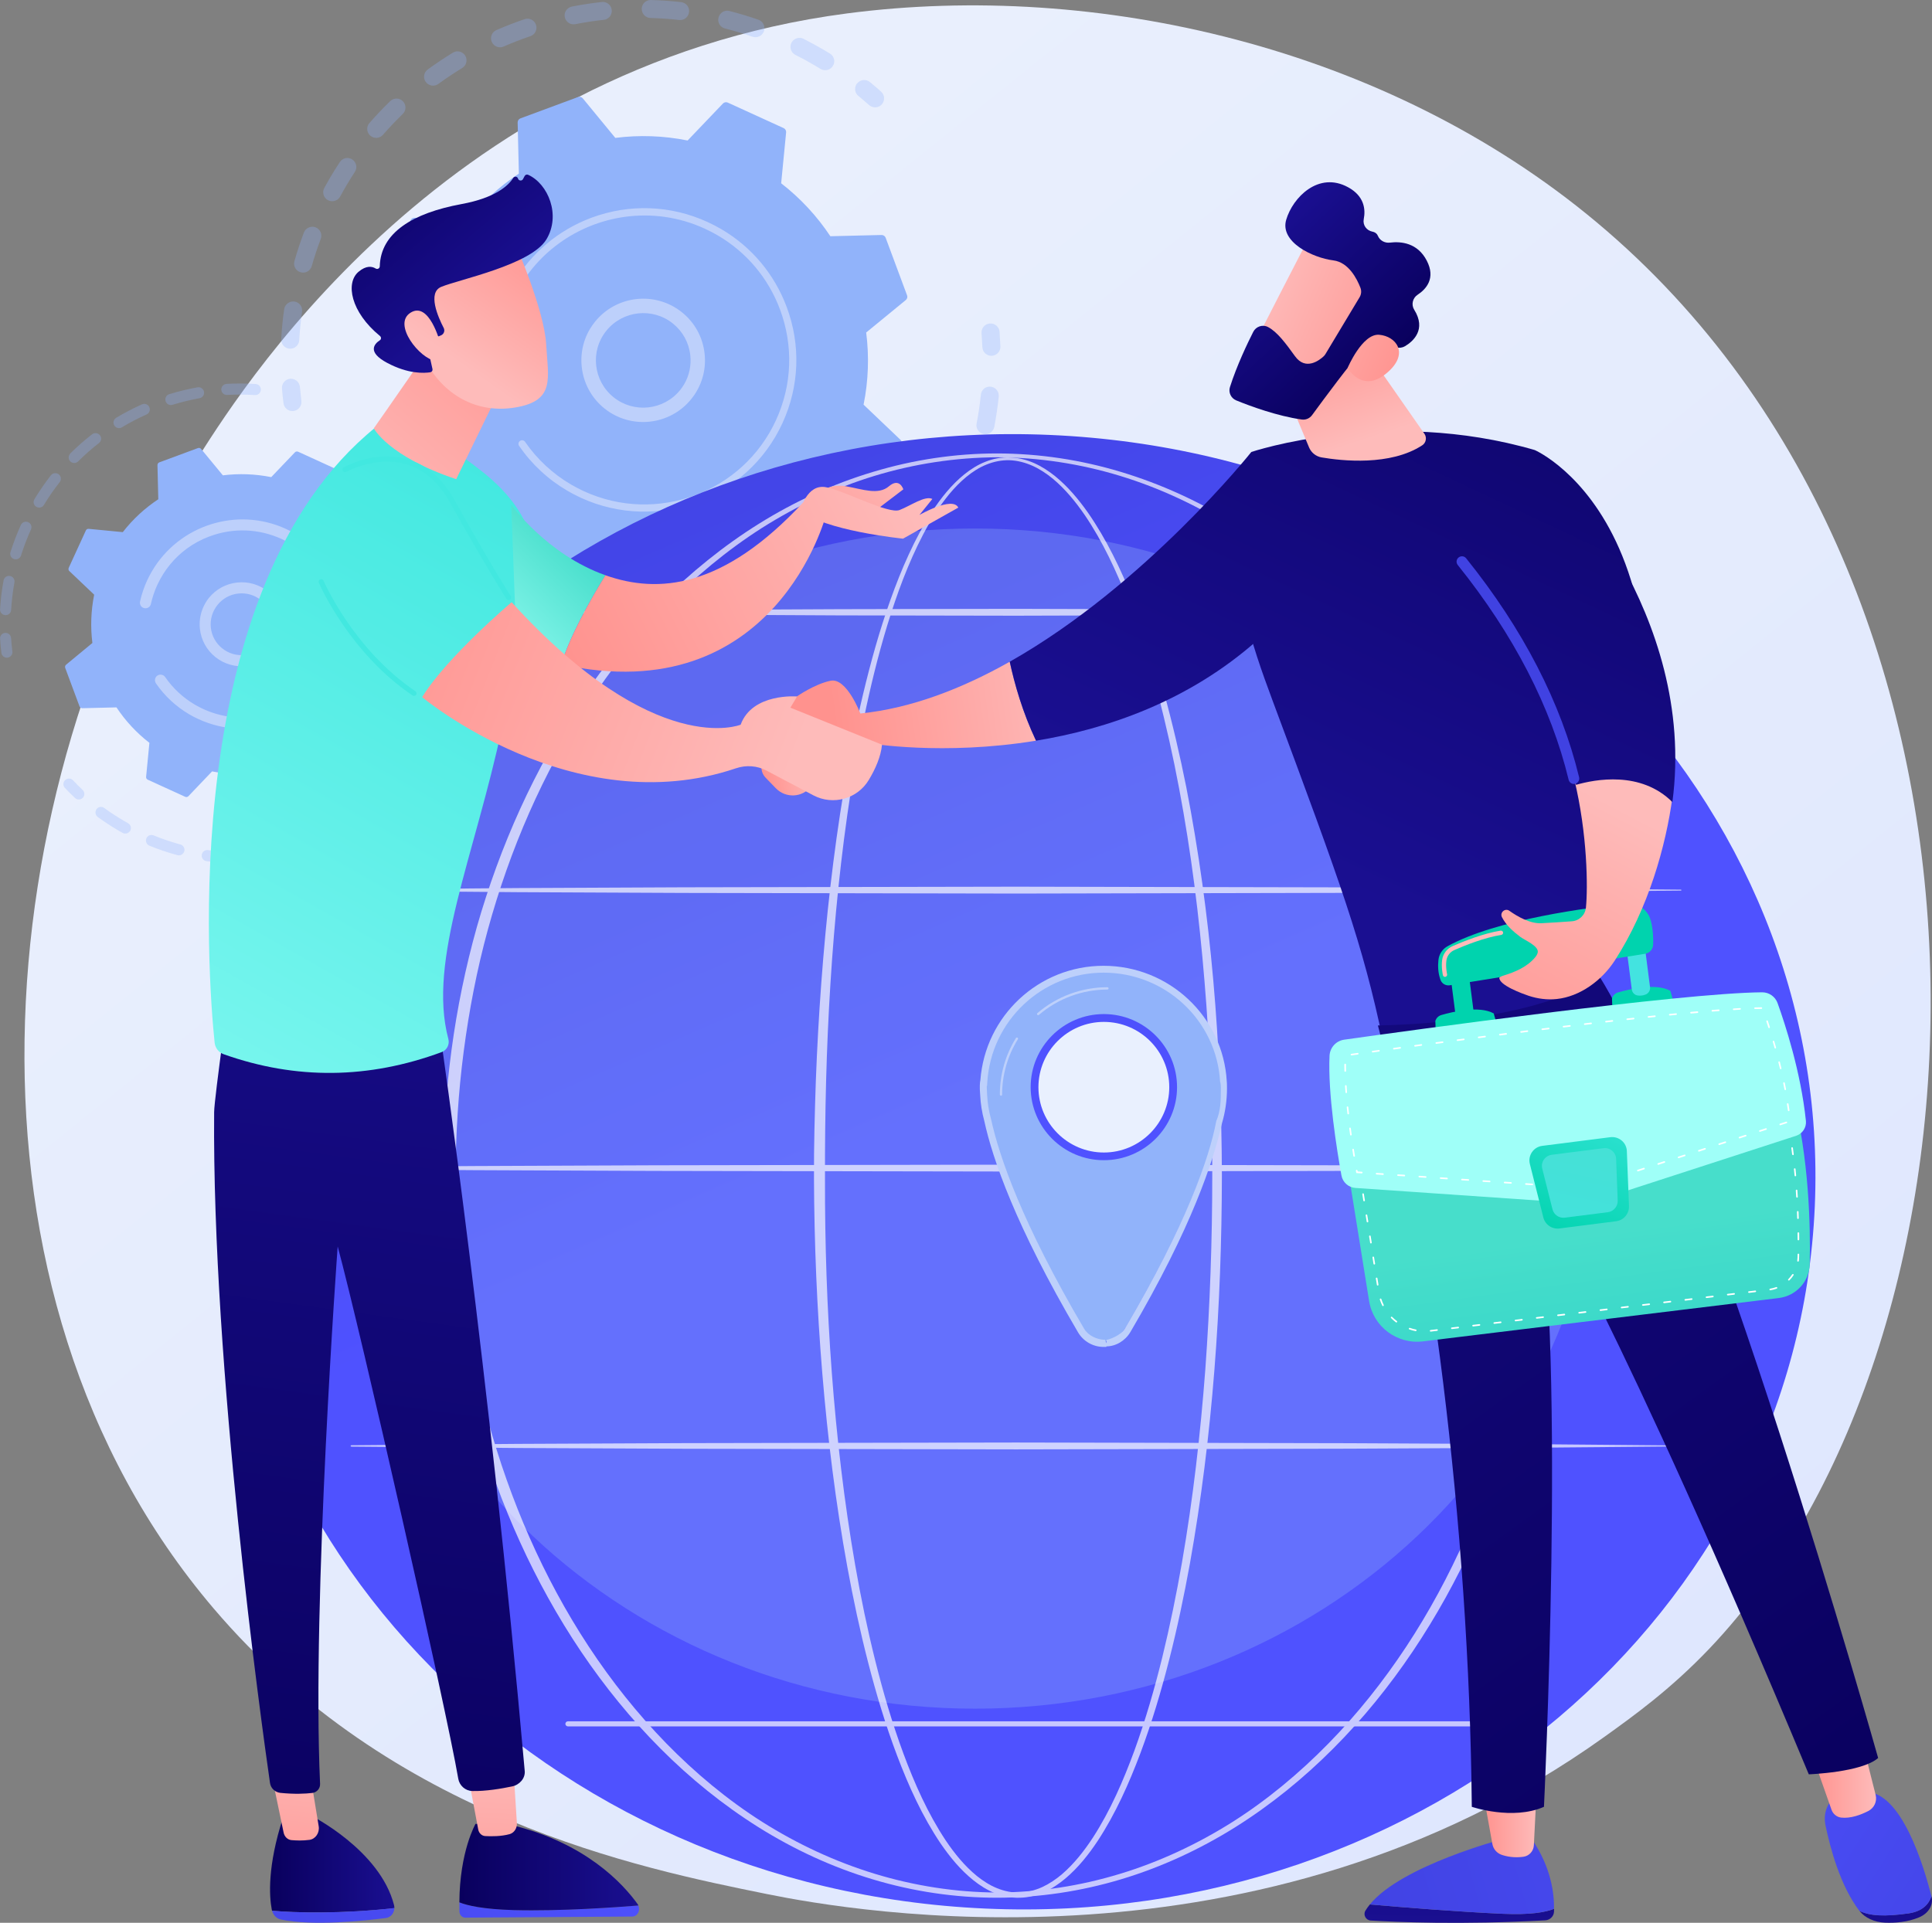 <svg width="444" height="442" viewBox="0 0 444 442" fill="none" xmlns="http://www.w3.org/2000/svg">
<rect x="0" y="0" width="444" height="442" fill="#808080" stroke="none"/>
<g clip-path="url(#clip0_9_864)">
<path d="M392.907 378.904C383.911 388.36 375.406 394.453 368.672 399.284C289.629 455.923 196.09 439.411 176.218 435.386C146.862 429.434 90.125 417.927 49.101 369.749C-12.963 296.85 -3.304 182.025 44.849 106.238C53.654 92.378 100.163 15.423 194.714 3.078C251.926 -4.388 318.622 10.671 366.917 51.083C468.298 135.899 461.073 307.237 392.907 378.904Z" fill="url(#paint0_linear_9_864)"/>
<g opacity="0.3">
<path d="M97.681 146.128C98.361 145.213 99.657 145.007 100.574 145.686C102.361 146.996 104.242 148.259 106.139 149.427C107.103 150.012 107.419 151.274 106.85 152.237C106.85 152.253 106.834 152.253 106.834 152.269C106.234 153.248 104.969 153.548 103.989 152.948C101.981 151.716 100.005 150.39 98.124 149.017C97.27 148.386 97.033 147.217 97.571 146.302C97.586 146.239 97.634 146.176 97.681 146.128ZM115.798 154.447C117.837 155.347 119.94 156.152 122.042 156.878C123.117 157.241 123.702 158.425 123.339 159.499C122.959 160.588 121.789 161.156 120.714 160.793C118.501 160.035 116.288 159.183 114.138 158.236C113.095 157.778 112.62 156.563 113.079 155.505C113.11 155.426 113.142 155.363 113.189 155.284C113.711 154.416 114.834 154.037 115.798 154.447ZM132.587 159.657C134.768 160.067 136.997 160.399 139.226 160.62C140.364 160.73 141.186 161.756 141.076 162.893C140.965 164.029 139.938 164.85 138.799 164.74C136.46 164.503 134.12 164.156 131.812 163.714C130.69 163.493 129.947 162.419 130.168 161.298C130.215 161.062 130.294 160.841 130.421 160.635C130.832 159.909 131.701 159.483 132.587 159.657ZM150.103 160.967C152.332 160.888 154.576 160.698 156.79 160.43C157.928 160.288 158.955 161.093 159.098 162.23C159.24 163.366 158.434 164.392 157.295 164.534C154.972 164.819 152.6 165.008 150.261 165.103C149.122 165.15 148.158 164.25 148.111 163.114C148.095 162.703 148.205 162.324 148.395 161.993C148.743 161.409 149.375 160.998 150.103 160.967ZM167.492 158.362C169.642 157.794 171.792 157.115 173.894 156.357C174.969 155.979 176.155 156.531 176.55 157.604C176.945 158.678 176.376 159.862 175.301 160.256C173.088 161.046 170.828 161.756 168.567 162.356C167.46 162.656 166.322 161.993 166.038 160.888C165.895 160.335 165.974 159.767 166.259 159.309C166.496 158.867 166.939 158.504 167.492 158.362ZM183.854 151.969C185.83 150.927 187.774 149.806 189.656 148.607C190.62 147.991 191.9 148.275 192.517 149.238C193.133 150.201 192.849 151.48 191.885 152.095C189.909 153.358 187.853 154.542 185.782 155.631C184.771 156.168 183.522 155.773 182.984 154.763C182.637 154.1 182.684 153.342 183.032 152.758C183.221 152.443 183.506 152.158 183.854 151.969ZM227.675 88.889C228.813 89 229.635 90.026 229.525 91.162C229.288 93.483 228.94 95.835 228.497 98.14C228.276 99.26 227.201 100.002 226.079 99.781C224.956 99.56 224.213 98.487 224.434 97.366C224.861 95.172 225.193 92.946 225.415 90.736C225.446 90.436 225.541 90.152 225.683 89.9C226.063 89.221 226.837 88.794 227.675 88.889ZM198.398 142.134C200.089 140.682 201.733 139.151 203.298 137.572C204.105 136.752 205.417 136.752 206.223 137.541C207.045 138.346 207.045 139.64 206.255 140.461C204.611 142.134 202.872 143.745 201.101 145.276C200.232 146.018 198.919 145.923 198.176 145.055C197.591 144.36 197.528 143.397 197.955 142.671C198.066 142.466 198.208 142.292 198.398 142.134ZM224.245 106.569C225.32 106.932 225.905 108.116 225.541 109.19C224.782 111.4 223.913 113.61 222.98 115.757C222.522 116.798 221.304 117.272 220.245 116.814C219.202 116.356 218.728 115.141 219.186 114.083C220.087 112.047 220.909 109.947 221.621 107.848C221.668 107.722 221.731 107.595 221.794 107.469C222.269 106.648 223.296 106.254 224.245 106.569ZM210.365 129.285C211.693 127.501 212.957 125.638 214.111 123.744C214.712 122.765 215.993 122.465 216.957 123.065C217.921 123.649 218.222 124.896 217.653 125.875C217.653 125.891 217.637 125.907 217.637 125.907C216.404 127.896 215.076 129.869 213.685 131.747C213.005 132.663 211.709 132.852 210.792 132.174C209.938 131.542 209.701 130.374 210.238 129.474C210.27 129.411 210.317 129.348 210.365 129.285Z" fill="#91B3FA"/>
<path d="M225.857 75.377C225.652 75.724 225.541 76.15 225.573 76.576C225.652 77.634 225.715 78.723 225.762 79.797C225.81 80.933 226.758 81.833 227.912 81.786C229.051 81.738 229.952 80.791 229.904 79.639C229.857 78.518 229.794 77.366 229.715 76.261C229.62 75.124 228.624 74.272 227.486 74.366C226.79 74.414 226.189 74.808 225.857 75.377Z" fill="#91B3FA"/>
</g>
<g opacity="0.3">
<path d="M196.801 19.416C196.295 20.285 196.469 21.405 197.275 22.053C198.097 22.731 198.919 23.442 199.726 24.152C200.579 24.91 201.891 24.847 202.65 23.994C203.409 23.142 203.346 21.832 202.492 21.074C201.654 20.316 200.785 19.574 199.915 18.864C199.03 18.138 197.734 18.264 197.007 19.148C196.912 19.243 196.849 19.322 196.801 19.416Z" fill="#91B3FA"/>
<path d="M78.094 37.254C78.727 36.291 80.007 36.023 80.956 36.654C81.92 37.286 82.173 38.565 81.556 39.512C80.371 41.327 79.233 43.221 78.173 45.179C77.636 46.173 76.371 46.552 75.359 46.015C74.348 45.479 73.984 44.216 74.522 43.206C74.98 42.369 75.454 41.532 75.929 40.711C76.624 39.543 77.351 38.391 78.094 37.254ZM72.514 52.251C73.589 52.661 74.126 53.845 73.715 54.919C72.941 56.971 72.245 59.07 71.644 61.17C71.328 62.275 70.19 62.906 69.084 62.59C67.977 62.275 67.345 61.138 67.661 60.033C68.293 57.823 69.02 55.597 69.842 53.45C69.89 53.34 69.937 53.229 70 53.135C70.49 52.298 71.55 51.903 72.514 52.251ZM84.908 28.272C86.425 26.536 88.022 24.847 89.682 23.236C90.504 22.447 91.816 22.463 92.607 23.284C93.397 24.105 93.381 25.415 92.559 26.204C90.978 27.735 89.461 29.33 88.022 30.987C87.263 31.855 85.967 31.934 85.098 31.192C84.339 30.529 84.181 29.424 84.671 28.588C84.734 28.477 84.813 28.383 84.908 28.272ZM67.661 69.315C68.799 69.473 69.589 70.515 69.415 71.651C69.115 73.814 68.894 76.024 68.767 78.202C68.704 79.339 67.724 80.223 66.586 80.16C65.448 80.097 64.562 79.118 64.626 77.981C64.752 75.677 64.973 73.356 65.305 71.083C65.337 70.815 65.432 70.546 65.574 70.325C66.001 69.615 66.807 69.204 67.661 69.315ZM98.298 15.975C100.147 14.617 102.092 13.323 104.068 12.108C105.048 11.508 106.313 11.823 106.913 12.786C107.514 13.765 107.198 15.028 106.234 15.628C104.368 16.764 102.519 17.996 100.748 19.29C99.831 19.969 98.535 19.764 97.855 18.848C97.349 18.169 97.333 17.27 97.745 16.575C97.871 16.37 98.061 16.149 98.298 15.975ZM114.075 6.914C116.193 5.999 118.375 5.146 120.556 4.404C121.631 4.041 122.817 4.609 123.18 5.699C123.544 6.788 122.975 7.956 121.884 8.319C119.813 9.029 117.742 9.834 115.735 10.703C114.691 11.161 113.474 10.687 113.016 9.629C112.747 8.998 112.81 8.303 113.126 7.751C113.332 7.403 113.648 7.104 114.075 6.914ZM131.448 1.5C133.709 1.058 136.033 0.71 138.309 0.458C139.448 0.331 140.475 1.152 140.586 2.289C140.712 3.425 139.89 4.452 138.752 4.562C136.57 4.799 134.373 5.13 132.223 5.557C131.101 5.778 130.01 5.051 129.788 3.931C129.694 3.41 129.788 2.905 130.041 2.494C130.342 1.989 130.848 1.626 131.448 1.5ZM149.597 -4.83755e-05C151.905 0.063 154.244 0.221 156.537 0.489C157.675 0.616 158.497 1.642 158.355 2.778C158.228 3.915 157.201 4.736 156.062 4.594C153.881 4.341 151.668 4.199 149.486 4.136C148.348 4.104 147.447 3.157 147.478 2.005C147.494 1.642 147.589 1.31 147.763 1.01C148.111 0.395 148.806 -0.016 149.597 -4.83755e-05ZM167.634 2.526C169.863 3.094 172.108 3.773 174.29 4.53C175.365 4.909 175.95 6.077 175.57 7.167C175.191 8.24 174.021 8.808 172.93 8.445C170.859 7.719 168.741 7.088 166.607 6.551C165.5 6.267 164.836 5.146 165.121 4.041C165.168 3.852 165.247 3.662 165.342 3.504C165.785 2.699 166.717 2.289 167.634 2.526ZM184.66 8.919C186.178 9.692 187.68 10.513 189.15 11.366C189.671 11.681 190.209 11.997 190.731 12.313C191.711 12.913 192.027 14.191 191.41 15.154C190.81 16.133 189.529 16.433 188.565 15.833C188.075 15.533 187.569 15.233 187.063 14.933C185.672 14.112 184.233 13.339 182.795 12.613C181.767 12.092 181.372 10.845 181.878 9.834C181.894 9.803 181.925 9.756 181.941 9.724C182.494 8.793 183.68 8.43 184.66 8.919Z" fill="#91B3FA"/>
<path d="M65.084 88.084C64.878 88.431 64.768 88.858 64.799 89.3C64.894 90.421 65.005 91.557 65.147 92.678C65.289 93.814 66.317 94.62 67.455 94.478C68.593 94.335 69.4 93.309 69.257 92.173C69.131 91.099 69.02 90.026 68.925 88.968C68.831 87.832 67.835 86.979 66.696 87.074C66.001 87.137 65.416 87.532 65.084 88.084Z" fill="#91B3FA"/>
</g>
<path d="M92.132 111.037C92.275 111.416 92.654 111.668 93.065 111.668L104.843 111.384C107.878 115.962 111.672 120.082 116.146 123.555L115.007 135.252C114.96 135.662 115.197 136.057 115.561 136.231L128.413 142.103C128.793 142.277 129.235 142.182 129.52 141.898L137.645 133.389C143.194 134.51 148.806 134.684 154.26 133.989L161.738 143.082C162.006 143.397 162.433 143.524 162.828 143.382L176.076 138.472C176.455 138.33 176.708 137.951 176.708 137.541L176.424 125.78C181.008 122.75 185.134 118.961 188.612 114.494L200.326 115.63C200.737 115.678 201.133 115.441 201.307 115.078L207.187 102.244C207.361 101.865 207.266 101.423 206.982 101.139L198.461 93.025C199.583 87.484 199.757 81.88 199.062 76.434L208.167 68.968C208.484 68.699 208.61 68.273 208.452 67.879L203.536 54.65C203.393 54.271 203.014 54.019 202.603 54.019L190.825 54.303C187.79 49.725 183.996 45.605 179.522 42.132L180.661 30.435C180.708 30.024 180.471 29.63 180.107 29.456L167.255 23.584C166.875 23.41 166.433 23.505 166.148 23.789L158.023 32.297C152.474 31.177 146.862 31.003 141.408 31.698L133.93 22.605C133.662 22.289 133.235 22.163 132.84 22.305L119.592 27.215C119.213 27.357 118.96 27.735 118.96 28.146L119.244 39.906C114.66 42.937 110.534 46.726 107.056 51.193L95.342 50.056C94.93 50.009 94.535 50.246 94.361 50.609L88.481 63.459C88.307 63.837 88.402 64.279 88.686 64.564L97.207 72.677C96.085 78.218 95.911 83.822 96.606 89.268L87.501 96.735C87.184 97.003 87.058 97.429 87.2 97.824L92.132 111.037Z" fill="#91B3FA"/>
<path d="M136.744 73.956C141.645 67.863 150.608 66.884 156.71 71.778C159.667 74.145 161.516 77.524 161.927 81.296C162.338 85.053 161.263 88.763 158.876 91.715C153.976 97.808 145.012 98.787 138.91 93.893C133.361 89.442 132.049 81.628 135.543 75.677C135.906 75.077 136.302 74.508 136.744 73.956ZM158.639 81.659C158.323 78.771 156.9 76.182 154.64 74.367C149.96 70.609 143.099 71.367 139.337 76.04C135.574 80.712 136.333 87.563 141.013 91.32C145.692 95.077 152.553 94.32 156.315 89.647C156.663 89.221 156.963 88.779 157.232 88.321C158.402 86.316 158.892 84.011 158.639 81.659Z" fill="#BDD0FB"/>
<path d="M118.011 65.069C117.41 66.095 116.857 67.152 116.351 68.242C116.193 68.589 116.035 68.936 115.893 69.284C115.166 71.004 114.581 72.788 114.138 74.588C114.138 74.619 114.122 74.635 114.122 74.666C114.106 74.73 114.091 74.808 114.075 74.872C114.043 75.014 114.012 75.14 113.98 75.282C113.901 75.645 114.075 75.992 114.375 76.166C114.454 76.213 114.533 76.245 114.612 76.261C115.055 76.356 115.498 76.071 115.592 75.629C116.098 73.34 116.857 71.083 117.853 68.92C122.754 58.218 132.681 51.367 143.574 49.851C149.628 49.015 155.983 49.82 161.943 52.551C162.987 53.024 163.998 53.561 164.978 54.129C171.555 57.981 176.582 63.932 179.269 71.178C182.368 79.497 182.036 88.51 178.337 96.577C170.701 113.231 150.925 120.571 134.246 112.947C133.219 112.473 132.223 111.952 131.243 111.384C127.038 108.921 123.433 105.575 120.667 101.565C120.588 101.455 120.509 101.376 120.398 101.313C120.129 101.155 119.782 101.155 119.513 101.344C119.133 101.597 119.039 102.118 119.292 102.497C122.185 106.711 125.979 110.232 130.389 112.805C131.401 113.405 132.46 113.941 133.535 114.446C151.035 122.45 171.808 114.731 179.823 97.256C183.712 88.795 184.059 79.323 180.803 70.594C177.973 63.001 172.709 56.75 165.8 52.693C164.773 52.093 163.714 51.54 162.607 51.035C154.134 47.152 144.649 46.805 135.906 50.056C128.334 52.898 122.074 58.154 118.011 65.069Z" fill="#BDD0FB"/>
<g opacity="0.3">
<path d="M14.749 179.61C14.465 180.083 14.528 180.715 14.923 181.125C15.666 181.915 16.441 182.688 17.231 183.43C17.737 183.919 18.559 183.888 19.034 183.383C19.524 182.878 19.492 182.057 18.986 181.583C18.227 180.873 17.484 180.131 16.789 179.373C16.299 178.852 15.492 178.836 14.986 179.326C14.876 179.405 14.797 179.499 14.749 179.61Z" fill="#91B3FA"/>
<path d="M22.179 186.003C22.59 185.435 23.397 185.308 23.966 185.735C25.404 186.792 26.906 187.771 28.455 188.671C28.787 188.86 29.104 189.05 29.436 189.239C30.052 189.586 30.273 190.36 29.926 190.976C29.578 191.544 28.803 191.812 28.187 191.465C27.839 191.276 27.491 191.07 27.159 190.881C25.547 189.934 23.966 188.892 22.464 187.803C21.927 187.408 21.784 186.682 22.116 186.129C22.132 186.066 22.164 186.035 22.179 186.003ZM35.301 192.033C37.308 192.854 39.363 193.549 41.45 194.117C42.13 194.306 42.541 195.001 42.351 195.68C42.161 196.358 41.466 196.769 40.786 196.58C38.605 195.995 36.439 195.254 34.336 194.401C33.688 194.133 33.372 193.391 33.641 192.728C33.657 192.665 33.688 192.617 33.72 192.57C34.02 192.033 34.7 191.796 35.301 192.033ZM47.805 195.411C49.939 195.711 52.121 195.885 54.287 195.916C54.998 195.932 55.551 196.516 55.551 197.211C55.535 197.921 54.966 198.474 54.255 198.474C51.994 198.442 49.702 198.253 47.457 197.953C46.762 197.858 46.272 197.211 46.367 196.516C46.398 196.343 46.446 196.185 46.525 196.043C46.778 195.601 47.283 195.348 47.805 195.411ZM60.768 195.617C62.918 195.38 65.068 195.017 67.171 194.527C67.866 194.37 68.546 194.796 68.704 195.475C68.862 196.153 68.435 196.848 67.756 197.006C65.558 197.527 63.298 197.906 61.037 198.158C60.341 198.237 59.709 197.732 59.63 197.021C59.598 196.737 59.662 196.469 59.804 196.232C59.994 195.916 60.357 195.664 60.768 195.617ZM73.383 192.665C75.407 191.923 77.415 191.039 79.328 190.06C79.96 189.744 80.719 189.981 81.051 190.612C81.367 191.244 81.13 192.017 80.497 192.333C78.49 193.375 76.387 194.291 74.269 195.064C73.605 195.301 72.878 194.969 72.625 194.306C72.482 193.928 72.53 193.533 72.719 193.217C72.878 192.965 73.099 192.775 73.383 192.665ZM84.908 186.729C86.694 185.514 88.417 184.172 90.03 182.751C90.552 182.278 91.374 182.341 91.832 182.862C92.306 183.383 92.243 184.188 91.721 184.661C90.03 186.161 88.228 187.566 86.347 188.829C85.762 189.223 84.971 189.081 84.576 188.497C84.291 188.071 84.291 187.55 84.528 187.124C84.623 186.982 84.75 186.84 84.908 186.729ZM94.614 178.173C96.037 176.563 97.381 174.843 98.598 173.059C98.993 172.475 99.8 172.333 100.369 172.727C100.954 173.122 101.096 173.911 100.701 174.495C99.42 176.358 98.013 178.173 96.511 179.862C96.037 180.383 95.231 180.446 94.709 179.973C94.251 179.562 94.156 178.884 94.456 178.379C94.519 178.3 94.567 178.236 94.614 178.173ZM106.202 160.809C106.866 161.062 107.198 161.788 106.961 162.451C106.281 164.282 105.491 166.113 104.605 167.865C104.479 168.134 104.337 168.402 104.194 168.67C103.894 169.302 103.104 169.539 102.471 169.223C101.839 168.891 101.602 168.134 101.918 167.502C102.044 167.25 102.171 166.997 102.297 166.745C103.135 165.055 103.894 163.319 104.542 161.567C104.574 161.488 104.605 161.425 104.637 161.362C104.969 160.825 105.617 160.588 106.202 160.809Z" fill="#91B3FA"/>
</g>
<g opacity="0.3">
<path d="M7.904 114.762C9.058 112.852 10.339 111.005 11.698 109.253C12.141 108.7 12.931 108.606 13.501 109.032C14.054 109.474 14.149 110.263 13.722 110.831C12.41 112.489 11.193 114.257 10.102 116.072C9.738 116.672 8.948 116.877 8.347 116.499C7.73 116.151 7.541 115.378 7.904 114.762C7.888 114.762 7.888 114.762 7.904 114.762ZM6.481 120.035C7.13 120.319 7.414 121.076 7.114 121.724C6.244 123.665 5.47 125.67 4.837 127.691C4.632 128.354 3.905 128.732 3.241 128.527C2.561 128.322 2.197 127.596 2.403 126.933C3.067 124.818 3.873 122.702 4.79 120.682C4.806 120.634 4.837 120.603 4.853 120.555C5.169 120.003 5.881 119.766 6.481 120.035ZM16.14 104.249C17.721 102.67 19.413 101.186 21.168 99.829C21.721 99.403 22.527 99.497 22.97 100.05C23.413 100.602 23.302 101.407 22.748 101.849C21.073 103.144 19.46 104.565 17.959 106.064C17.453 106.569 16.646 106.554 16.156 106.064C15.729 105.638 15.666 105.007 15.967 104.517C15.998 104.422 16.061 104.328 16.14 104.249ZM2.292 132.395C2.988 132.521 3.446 133.184 3.32 133.879C2.94 135.962 2.687 138.093 2.561 140.209C2.514 140.919 1.913 141.456 1.217 141.408C0.506 141.361 -0.032 140.761 0.016 140.067C0.142 137.841 0.411 135.615 0.822 133.421C0.854 133.263 0.901 133.137 0.98 133.01C1.217 132.568 1.739 132.3 2.292 132.395ZM26.685 96.04C28.598 94.904 30.59 93.862 32.629 92.946C33.277 92.662 34.036 92.946 34.32 93.594C34.605 94.241 34.32 94.998 33.672 95.282C31.728 96.151 29.831 97.129 28.013 98.234C27.412 98.597 26.622 98.408 26.258 97.793C26.005 97.382 26.021 96.877 26.258 96.482C26.353 96.324 26.495 96.167 26.685 96.04ZM38.889 90.61C41.023 89.963 43.205 89.426 45.402 89.031C46.098 88.905 46.762 89.363 46.888 90.058C47.015 90.752 46.556 91.415 45.861 91.541C43.774 91.92 41.687 92.425 39.648 93.057C38.968 93.262 38.257 92.883 38.051 92.204C37.941 91.841 37.988 91.478 38.178 91.178C38.32 90.91 38.573 90.705 38.889 90.61ZM52.058 88.242C54.287 88.116 56.547 88.132 58.761 88.274C59.472 88.321 59.994 88.921 59.946 89.631C59.899 90.342 59.298 90.863 58.587 90.815C56.468 90.673 54.318 90.673 52.2 90.784C51.489 90.831 50.888 90.278 50.856 89.584C50.84 89.316 50.904 89.079 51.03 88.874C51.236 88.526 51.615 88.274 52.058 88.242Z" fill="#91B3FA"/>
<path d="M0.19 146.097C0.063 146.302 6.48666e-06 146.555 0.016 146.823C0.079 147.912 0.19 149.001 0.316 150.075C0.411 150.769 1.043 151.275 1.739 151.18C2.435 151.085 2.94 150.454 2.846 149.759C2.719 148.749 2.624 147.691 2.545 146.665C2.498 145.955 1.897 145.434 1.186 145.481C0.775 145.497 0.395 145.734 0.19 146.097Z" fill="#91B3FA"/>
</g>
<path d="M18.275 162.372C18.37 162.624 18.622 162.798 18.891 162.798L26.764 162.609C28.803 165.671 31.333 168.434 34.336 170.754L33.577 178.584C33.546 178.852 33.704 179.12 33.957 179.231L42.557 183.162C42.81 183.272 43.11 183.225 43.3 183.02L48.738 177.321C52.453 178.063 56.2 178.189 59.851 177.731L64.863 183.809C65.037 184.03 65.337 184.093 65.59 183.998L74.458 180.715C74.711 180.62 74.885 180.368 74.885 180.099L74.696 172.238C77.762 170.202 80.529 167.676 82.853 164.677L90.694 165.434C90.963 165.466 91.231 165.308 91.342 165.055L95.278 156.468C95.389 156.215 95.342 155.915 95.136 155.726L89.429 150.296C90.172 146.586 90.299 142.845 89.84 139.198L95.927 134.194C96.132 134.021 96.211 133.721 96.116 133.468L92.796 124.628C92.702 124.376 92.449 124.202 92.18 124.202L84.307 124.391C82.268 121.329 79.739 118.566 76.735 116.246L77.494 108.416C77.525 108.148 77.367 107.88 77.114 107.769L68.514 103.838C68.261 103.728 67.961 103.775 67.771 103.98L62.333 109.679C58.618 108.937 54.872 108.811 51.22 109.269L46.209 103.191C46.035 102.97 45.734 102.907 45.481 103.002L36.613 106.285C36.36 106.38 36.186 106.632 36.186 106.901L36.376 114.762C33.309 116.798 30.542 119.324 28.218 122.323L20.377 121.566C20.108 121.534 19.84 121.692 19.729 121.945L15.793 130.532C15.682 130.785 15.729 131.085 15.935 131.274L21.642 136.704C20.899 140.414 20.773 144.155 21.231 147.802L15.176 152.806C14.971 152.979 14.892 153.279 14.986 153.532L18.275 162.372Z" fill="#91B3FA"/>
<path d="M47.995 137.462C49.607 135.457 51.915 134.194 54.492 133.91C57.053 133.626 59.583 134.368 61.606 135.978C65.764 139.309 66.428 145.402 63.092 149.554C59.757 153.705 53.654 154.368 49.497 151.038C47.489 149.428 46.224 147.123 45.94 144.55C45.718 142.466 46.161 140.414 47.204 138.63C47.426 138.22 47.694 137.825 47.995 137.462ZM59.994 137.967C58.508 136.783 56.658 136.231 54.761 136.436C52.88 136.641 51.172 137.572 49.987 139.056C48.801 140.54 48.248 142.387 48.453 144.281C48.659 146.16 49.592 147.865 51.078 149.049C54.129 151.495 58.618 151.006 61.084 147.959C61.306 147.691 61.495 147.391 61.685 147.107C63.44 144.108 62.776 140.193 59.994 137.967Z" fill="#BDD0FB"/>
<path d="M34.953 131.258C34.542 131.953 34.162 132.679 33.815 133.421C33.135 134.905 32.597 136.467 32.234 138.062C32.218 138.141 32.202 138.204 32.186 138.283C32.06 138.835 32.329 139.388 32.787 139.656C32.898 139.719 33.024 139.767 33.166 139.798C33.862 139.956 34.542 139.514 34.684 138.819C35.016 137.336 35.506 135.868 36.138 134.478C36.17 134.399 36.202 134.321 36.249 134.257C37.798 130.974 40.091 128.212 42.936 126.112C44.485 124.975 46.193 124.044 48.026 123.35C48.042 123.35 48.058 123.334 48.074 123.334C48.121 123.318 48.169 123.302 48.216 123.286C53.607 121.282 59.456 121.503 64.689 123.886C65.368 124.202 66.017 124.533 66.649 124.912C70.917 127.406 74.158 131.258 75.897 135.946C77.905 141.329 77.683 147.17 75.296 152.395C72.893 157.62 68.609 161.598 63.218 163.603C57.828 165.608 51.979 165.387 46.746 163.003C46.082 162.703 45.434 162.356 44.801 161.993C42.083 160.399 39.743 158.236 37.956 155.631C37.846 155.473 37.703 155.347 37.545 155.252C37.134 155.016 36.597 155.016 36.17 155.3C35.585 155.694 35.443 156.499 35.838 157.084C37.83 159.988 40.454 162.419 43.489 164.203C44.185 164.613 44.912 164.992 45.655 165.324C51.504 167.992 58.049 168.244 64.088 166.002C70.111 163.761 74.917 159.325 77.588 153.469C80.276 147.628 80.513 141.093 78.268 135.062C76.324 129.822 72.688 125.512 67.914 122.718C67.202 122.308 66.475 121.929 65.716 121.581C54.429 116.404 41.134 120.761 34.953 131.258Z" fill="#BDD0FB"/>
<path d="M417.062 277.387C412.952 370.933 327.649 443.168 226.537 438.732C125.425 434.297 46.793 354.879 50.904 261.332C55.014 167.802 140.317 95.567 241.429 99.987C342.54 104.422 421.172 183.84 417.062 277.387Z" fill="url(#paint1_linear_9_864)"/>
<path opacity="0.31" d="M224.071 392.78C303.487 392.78 367.866 332.049 367.866 257.133C367.866 182.218 303.487 121.487 224.071 121.487C144.655 121.487 80.276 182.218 80.276 257.133C80.276 332.049 144.655 392.78 224.071 392.78Z" fill="#91B3FA"/>
<g opacity="0.68">
<path d="M280.808 270.172C280.76 300.071 278.705 330.032 273.441 359.52C272.097 366.876 270.564 374.216 268.714 381.462C266.865 388.723 264.731 395.906 262.106 402.946C259.466 409.955 256.399 416.869 252.258 423.183C250.171 426.325 247.784 429.324 244.859 431.802C243.389 433.034 241.792 434.123 240.022 434.912C238.251 435.701 236.323 436.207 234.378 436.238C232.418 436.301 230.458 435.907 228.671 435.196C226.869 434.486 225.225 433.444 223.723 432.244C220.719 429.845 218.301 426.877 216.167 423.767C211.946 417.5 208.831 410.602 206.176 403.593C203.52 396.569 201.37 389.386 199.504 382.14C197.639 374.895 196.074 367.554 194.73 360.198C192.043 345.47 190.209 330.6 188.976 315.698C187.743 300.781 187.126 285.832 187.063 270.867C187.031 263.385 187.237 255.918 187.49 248.436C187.774 240.969 188.185 233.502 188.739 226.036C189.845 211.118 191.505 196.248 193.956 181.488C195.189 174.116 196.627 166.76 198.366 159.483C200.105 152.206 202.113 144.976 204.626 137.92C205.891 134.384 207.251 130.895 208.831 127.485C210.396 124.076 212.151 120.745 214.206 117.588C216.277 114.446 218.649 111.447 221.589 109.063C223.059 107.88 224.687 106.838 226.474 106.143C228.244 105.433 230.173 105.07 232.086 105.149C233.999 105.196 235.896 105.685 237.635 106.443C239.374 107.217 240.986 108.258 242.456 109.442C245.397 111.826 247.847 114.762 250.013 117.825C254.313 124.013 257.553 130.832 260.367 137.762C263.15 144.723 265.458 151.859 267.465 159.073C269.457 166.287 271.149 173.58 272.619 180.92C278.358 210.313 280.713 240.274 280.808 270.172ZM278.595 270.172C278.626 255.271 278.057 240.369 276.808 225.53C275.591 210.692 273.741 195.885 270.975 181.236C269.6 173.911 267.987 166.634 266.09 159.436C264.177 152.237 261.964 145.118 259.277 138.188C256.558 131.274 253.427 124.47 249.254 118.345C247.151 115.299 244.796 112.41 241.95 110.042C240.528 108.874 238.994 107.848 237.318 107.09C235.659 106.348 233.856 105.859 232.038 105.796C230.22 105.733 228.387 106.112 226.711 106.79C225.019 107.469 223.47 108.479 222.047 109.648C219.218 112 216.91 114.952 214.918 118.061C212.926 121.187 211.234 124.502 209.717 127.896C208.199 131.29 206.871 134.763 205.67 138.283C203.267 145.323 201.338 152.522 199.694 159.783C198.05 167.044 196.706 174.369 195.552 181.741C193.26 196.469 191.774 211.308 190.841 226.178C189.893 241.048 189.561 255.965 189.592 270.851C189.561 285.753 190.051 300.655 191.157 315.509C192.28 330.363 193.987 345.186 196.548 359.851C197.829 367.191 199.33 374.484 201.133 381.698C202.935 388.913 205.022 396.063 207.598 403.041C210.175 409.986 213.21 416.837 217.289 422.994C219.344 426.056 221.684 428.945 224.514 431.25C225.936 432.386 227.47 433.381 229.13 434.044C230.79 434.723 232.576 435.102 234.362 435.038C236.149 434.991 237.903 434.517 239.548 433.776C241.176 433.018 242.693 431.992 244.085 430.808C246.851 428.424 249.143 425.504 251.167 422.41C255.182 416.206 258.154 409.339 260.715 402.378C263.245 395.4 265.315 388.234 267.102 381.004C268.872 373.774 270.358 366.481 271.639 359.141C274.184 344.46 275.876 329.653 276.998 314.799C278.073 299.976 278.595 285.074 278.595 270.172Z" fill="white"/>
<path d="M356.341 270.172C356.231 289.431 353.765 308.69 348.595 327.254C343.347 345.786 335.427 363.608 324.677 379.599C319.302 387.587 313.215 395.116 306.402 401.936C299.604 408.755 292.079 414.88 283.906 420.01C275.733 425.125 266.912 429.214 257.664 431.992C248.432 434.77 238.789 436.222 229.145 436.238C219.502 436.238 209.859 434.802 200.611 432.023C191.363 429.261 182.526 425.172 174.353 420.058C166.18 414.927 158.639 408.818 151.841 401.999C145.028 395.18 138.926 387.65 133.535 379.662C122.769 363.655 114.834 345.833 109.553 327.301C106.961 318.019 105.032 308.548 103.752 298.997C102.487 289.447 101.839 279.802 101.791 270.172C101.839 260.527 102.487 250.898 103.768 241.348C105.048 231.797 106.992 222.326 109.601 213.044C114.897 194.512 122.833 176.705 133.614 160.714C139.005 152.727 145.107 145.213 151.92 138.409C158.734 131.605 166.259 125.481 174.432 120.382C182.605 115.283 191.442 111.226 200.674 108.464C209.891 105.685 219.518 104.233 229.161 104.233C238.804 104.249 248.416 105.701 257.648 108.495C266.865 111.273 275.702 115.33 283.859 120.429C292.016 125.544 299.541 131.669 306.339 138.472C313.136 145.292 319.239 152.806 324.613 160.793C335.363 176.784 343.299 194.59 348.563 213.107C353.733 231.655 356.231 250.93 356.341 270.172ZM353.796 270.172C353.765 251.135 351.393 232.082 346.366 213.707C341.307 195.364 333.688 177.652 323.207 161.709C317.974 153.753 312.014 146.255 305.359 139.435C298.687 132.632 291.321 126.475 283.274 121.345C275.212 116.262 266.501 112.157 257.364 109.379C248.242 106.601 238.71 105.149 229.161 105.117C219.613 105.164 210.08 106.617 200.959 109.395C191.837 112.173 183.127 116.278 175.08 121.376C167.034 126.507 159.683 132.663 153.027 139.467C146.372 146.286 140.428 153.784 135.211 161.74C124.746 177.668 117.142 195.38 112.114 213.707C109.601 222.894 107.799 232.255 106.566 241.679C105.333 251.103 104.732 260.622 104.7 270.141C104.732 279.66 105.348 289.163 106.581 298.587C107.815 308.011 109.648 317.372 112.162 326.543C117.205 344.87 124.825 362.566 135.29 378.478C140.523 386.434 146.467 393.917 153.106 400.736C159.762 407.54 167.113 413.696 175.159 418.795C183.206 423.878 191.916 427.951 201.022 430.729C210.128 433.507 219.644 434.991 229.177 435.038C238.71 434.991 248.226 433.539 257.332 430.761C266.454 427.998 275.148 423.925 283.211 418.842C291.257 413.744 298.624 407.587 305.295 400.783C311.967 393.98 317.911 386.482 323.159 378.541C333.656 362.629 341.276 344.934 346.35 326.591C351.377 308.263 353.765 289.21 353.796 270.172Z" fill="white"/>
<path d="M80.75 204.457L118.944 204.141L157.137 203.967L233.524 203.825L309.912 203.983L348.105 204.172L386.299 204.504C386.362 204.504 386.409 204.551 386.409 204.614C386.409 204.678 386.362 204.725 386.299 204.725L348.105 205.056L309.912 205.246L233.524 205.404L157.137 205.262L118.944 205.088L80.75 204.772C80.655 204.772 80.576 204.693 80.592 204.599C80.576 204.535 80.655 204.457 80.75 204.457Z" fill="white"/>
<path d="M125.062 140.587C134.104 140.445 143.147 140.382 152.173 140.272L179.285 140.098C188.328 140.019 197.37 140.035 206.397 140.003L233.509 139.956L287.748 140.114L314.86 140.303C323.902 140.414 332.945 140.477 341.971 140.635C342.035 140.635 342.082 140.682 342.082 140.745C342.082 140.808 342.035 140.856 341.971 140.856C332.929 141.014 323.886 141.077 314.86 141.187L287.748 141.377L233.509 141.535L206.397 141.487C197.354 141.471 188.312 141.471 179.285 141.393L152.173 141.219C143.131 141.108 134.088 141.061 125.062 140.903C124.967 140.903 124.904 140.824 124.904 140.73C124.888 140.651 124.967 140.587 125.062 140.587Z" fill="white"/>
<path d="M67.471 268.341L108.984 268.041L150.498 267.868L233.524 267.726L316.551 267.884L358.064 268.073L399.578 268.405C399.641 268.405 399.689 268.452 399.689 268.515C399.689 268.578 399.641 268.625 399.578 268.625L358.064 268.957L316.551 269.146L233.524 269.304L150.498 269.162L108.984 268.989L67.471 268.689C67.376 268.689 67.297 268.61 67.313 268.515C67.313 268.42 67.376 268.341 67.471 268.341Z" fill="white"/>
<path d="M80.75 332.226L118.944 331.91L157.137 331.737L233.524 331.595L309.912 331.753L348.105 331.942L386.299 332.273C386.362 332.273 386.409 332.321 386.409 332.384C386.409 332.447 386.362 332.495 386.299 332.495L348.105 332.826L309.912 333.015L233.524 333.173L157.137 333.031L118.944 332.858L80.75 332.542C80.655 332.542 80.576 332.463 80.592 332.368C80.576 332.289 80.655 332.226 80.75 332.226Z" fill="white"/>
<path d="M347.457 396.853H130.516C130.199 396.853 129.931 396.584 129.931 396.269C129.931 395.953 130.199 395.685 130.516 395.685H347.457C347.773 395.685 348.042 395.953 348.042 396.269C348.042 396.584 347.789 396.853 347.457 396.853Z" fill="white"/>
</g>
<path d="M188.359 175.442C188.359 175.442 179.174 169.428 177.894 170.817C177.436 171.306 176.376 172.995 175.396 174.827C174.701 176.121 174.922 177.715 175.934 178.757L178.305 181.204C180.566 183.54 184.376 183.367 186.367 180.809C187.379 179.515 188.185 177.779 188.359 175.442Z" fill="url(#paint2_linear_9_864)"/>
<path d="M197.718 164.014C197.718 164.014 194.572 155.726 190.889 156.484C187.205 157.241 183.174 160.067 183.174 160.067L177.262 168.055C177.262 168.055 193.861 174.59 199.71 170.849C199.71 170.849 216.672 173.769 238.093 170.265C234.995 163.729 233.145 157.178 232.054 152.111C221.21 158.236 209.527 162.814 197.718 164.014Z" fill="url(#paint3_linear_9_864)"/>
<path d="M287.558 103.917C287.558 103.917 263.276 134.463 232.054 152.111C233.145 157.194 234.995 163.729 238.093 170.265C254.297 167.613 273.046 161.283 288.934 147.202L287.558 103.917Z" fill="url(#paint4_linear_9_864)"/>
<path d="M317.847 239.28C313.105 216.754 308.346 203.715 292.443 161.014C287.432 147.581 282.895 133.989 285.092 119.814L287.558 103.902C287.558 103.902 318.464 93.467 352.721 103.46C352.721 103.46 399.451 123.728 367.708 223.857C353.401 239.848 336.66 244.41 317.847 239.28Z" fill="url(#paint5_linear_9_864)"/>
<path d="M292.822 83.617L300.837 102.844C301.343 104.059 302.434 104.928 303.73 105.149C308.346 105.938 319.523 107.169 326.858 102.355C327.728 101.786 327.949 100.586 327.364 99.734L312.567 78.518L292.822 83.617Z" fill="url(#paint6_linear_9_864)"/>
<path d="M301.106 54.192C300.774 54.508 286.91 81.707 286.91 81.707L302.624 89.284L319.602 65.463C319.602 65.463 306.75 48.904 301.106 54.192Z" fill="url(#paint7_linear_9_864)"/>
<path d="M312.457 68.32L304.616 81.375C304.489 81.581 304.363 81.754 304.189 81.912C303.256 82.78 300.063 85.306 297.597 81.865C295.494 78.944 293.518 76.276 291.4 75.171C290.167 74.524 288.649 75.045 288.017 76.276C286.72 78.834 284.223 84.043 282.658 88.984C282.262 90.215 282.91 91.557 284.112 92.046C287.289 93.341 293.581 95.661 299.162 96.435C300.079 96.561 300.98 96.182 301.533 95.425C303.936 92.141 310.702 82.954 313.01 80.665C315.16 78.534 319.112 79.339 320.898 79.844C321.578 80.034 322.29 79.939 322.906 79.576C324.724 78.487 327.87 75.771 324.993 71.178C324.282 70.041 324.645 68.51 325.768 67.768C327.791 66.442 329.988 63.948 327.886 59.907C325.768 55.818 321.989 55.455 319.412 55.771C318.274 55.913 317.12 55.313 316.678 54.255C316.488 53.782 316.093 53.387 315.381 53.245C314.038 52.977 313.152 51.745 313.405 50.388C313.864 48.083 313.516 45.068 309.817 43.048C303.035 39.322 297.091 45.384 295.589 50.514C294.071 55.629 301.659 59.26 306.434 59.859C309.943 60.301 311.856 64.121 312.631 66.111C312.931 66.853 312.852 67.657 312.457 68.32Z" fill="url(#paint8_linear_9_864)"/>
<path d="M309.706 84.564C309.706 84.564 313.073 76.64 316.946 76.955C320.804 77.271 323.839 81.123 319.065 85.432C313.105 90.815 309.706 84.564 309.706 84.564Z" fill="url(#paint9_linear_9_864)"/>
<path d="M314.812 437.785C322.274 438.432 335.221 439.474 345.433 439.932C351.567 440.2 355.108 439.601 357.148 438.796C357.148 439.032 357.132 439.238 357.132 439.443C357.084 440.516 356.215 441.369 355.124 441.432C335.822 442.505 320.487 441.811 315.018 441.479C313.895 441.416 313.216 440.185 313.785 439.222C314.069 438.732 314.433 438.259 314.812 437.785Z" fill="url(#paint10_linear_9_864)"/>
<path d="M345.433 439.932C335.221 439.49 322.274 438.432 314.812 437.785C322.147 428.803 345.433 422.741 345.433 422.741H352.01C356.531 429.261 357.195 435.449 357.132 438.78C355.108 439.601 351.567 440.2 345.433 439.932Z" fill="url(#paint11_linear_9_864)"/>
<path d="M353.116 412.023L352.5 424.194C352.437 425.504 351.441 426.625 350.129 426.814C348.816 427.004 347.062 427.019 345.18 426.404C344.026 426.025 343.173 425.062 342.967 423.878L340.833 412.039H353.116V412.023Z" fill="url(#paint12_linear_9_864)"/>
<path d="M438.562 439.837C441.803 439.38 443.257 437.706 443.873 435.907C443.873 435.923 443.889 435.938 443.889 435.954C444.364 437.848 443.257 439.806 441.06 440.737C438.388 441.858 435.479 442.063 433.218 441.968C430.784 441.874 428.555 440.863 427.338 439.253L427.322 439.222C429.741 440.453 433.155 440.595 438.562 439.837Z" fill="url(#paint13_linear_9_864)"/>
<path d="M423.306 411.944H428.729C436.997 411.77 442.182 429.182 443.873 435.923C443.257 437.722 441.803 439.395 438.562 439.853C433.171 440.611 429.741 440.469 427.306 439.253C422.848 433.381 420.635 424.794 419.56 419.79C418.343 414.075 423.306 411.944 423.306 411.944Z" fill="url(#paint14_linear_9_864)"/>
<path d="M428.033 400.657L431.053 412.623C431.416 414.091 430.721 415.606 429.361 416.301C427.67 417.169 425.298 418.069 423.117 417.816C422.089 417.69 421.236 416.964 420.904 416.001L416.477 403.42L428.033 400.657Z" fill="url(#paint15_linear_9_864)"/>
<path d="M431.622 404.114C427.875 407.429 415.687 407.871 415.687 407.871C371.77 302.628 353.464 273.661 353.464 273.661C359.803 313.378 354.824 415.338 354.824 415.338C347.583 418.527 338.24 415.338 338.24 415.338C337.656 350.317 328.487 280.433 316.662 235.728C346.334 235.065 362.475 228.609 367.629 224.536C392.353 264.348 431.622 404.114 431.622 404.114Z" fill="url(#paint16_linear_9_864)"/>
<path d="M309.184 265.137L314.638 299.06C315.587 304.98 321.072 309.084 327.064 308.342L408.794 298.382C412.794 297.892 415.829 294.561 415.908 290.552C416.082 281.791 415.734 266.194 412.051 251.987L309.184 265.137Z" fill="url(#paint17_linear_9_864)"/>
<path d="M328.787 306.101C328.692 306.101 328.613 306.038 328.597 305.943C328.581 305.848 328.661 305.753 328.755 305.738L330.226 305.564C330.336 305.548 330.415 305.627 330.431 305.722C330.447 305.817 330.368 305.911 330.273 305.927L328.803 306.101C328.787 306.101 328.787 306.101 328.787 306.101ZM325.357 305.99C325.341 305.99 325.341 305.99 325.325 305.99C324.835 305.896 324.345 305.769 323.886 305.596C323.791 305.564 323.744 305.454 323.776 305.359C323.807 305.264 323.918 305.217 324.013 305.248C324.471 305.406 324.945 305.532 325.404 305.627C325.499 305.643 325.562 305.738 325.546 305.848C325.515 305.927 325.436 305.99 325.357 305.99ZM333.656 305.517C333.561 305.517 333.482 305.454 333.466 305.359C333.45 305.264 333.53 305.169 333.624 305.154L335.095 304.98C335.205 304.964 335.284 305.043 335.3 305.138C335.316 305.233 335.237 305.327 335.142 305.343L333.672 305.517C333.672 305.517 333.672 305.517 333.656 305.517ZM338.541 304.917C338.446 304.917 338.367 304.854 338.351 304.759C338.335 304.664 338.414 304.57 338.509 304.554L339.979 304.38C340.09 304.364 340.169 304.443 340.185 304.538C340.201 304.633 340.122 304.727 340.027 304.743L338.557 304.917H338.541ZM343.41 304.317C343.315 304.317 343.236 304.254 343.22 304.159C343.204 304.064 343.283 303.97 343.378 303.954L344.848 303.78C344.959 303.764 345.038 303.843 345.054 303.938C345.07 304.033 344.991 304.128 344.896 304.143L343.426 304.317C343.426 304.317 343.426 304.317 343.41 304.317ZM320.914 304.001C320.883 304.001 320.835 303.985 320.804 303.97C320.408 303.67 320.029 303.338 319.681 302.975C319.602 302.896 319.618 302.786 319.681 302.723C319.76 302.644 319.871 302.659 319.934 302.723C320.266 303.07 320.646 303.386 321.025 303.67C321.104 303.733 321.12 303.843 321.057 303.922C321.025 303.97 320.978 304.001 320.914 304.001ZM348.295 303.733C348.2 303.733 348.121 303.67 348.105 303.575C348.089 303.48 348.168 303.386 348.263 303.37L349.733 303.196C349.844 303.18 349.923 303.259 349.939 303.354C349.955 303.449 349.876 303.543 349.781 303.559L348.311 303.733H348.295ZM353.164 303.133C353.069 303.133 352.99 303.07 352.974 302.975C352.958 302.88 353.037 302.786 353.132 302.77L354.602 302.596C354.713 302.581 354.792 302.659 354.808 302.754C354.824 302.849 354.745 302.944 354.65 302.959L353.18 303.133C353.18 303.133 353.18 303.133 353.164 303.133ZM358.049 302.533C357.954 302.533 357.875 302.47 357.859 302.375C357.843 302.281 357.922 302.186 358.017 302.17L359.487 301.996C359.598 301.981 359.677 302.06 359.693 302.154C359.709 302.249 359.63 302.344 359.535 302.36L358.064 302.533H358.049ZM362.918 301.949C362.823 301.949 362.744 301.886 362.728 301.791C362.712 301.697 362.791 301.602 362.886 301.586L364.356 301.412C364.467 301.397 364.546 301.476 364.562 301.57C364.578 301.665 364.499 301.76 364.404 301.775L362.934 301.949C362.934 301.949 362.933 301.949 362.918 301.949ZM367.803 301.349C367.708 301.349 367.629 301.286 367.613 301.191C367.597 301.097 367.676 301.002 367.771 300.986L369.241 300.813C369.352 300.797 369.431 300.876 369.447 300.97C369.462 301.065 369.383 301.16 369.289 301.176L367.818 301.349H367.803ZM372.672 300.749C372.577 300.749 372.498 300.686 372.482 300.592C372.466 300.497 372.545 300.402 372.64 300.386L374.11 300.213C374.221 300.197 374.3 300.276 374.316 300.371C374.332 300.465 374.252 300.56 374.158 300.576L372.687 300.749C372.687 300.749 372.687 300.749 372.672 300.749ZM317.832 300.244C317.768 300.244 317.705 300.213 317.674 300.134C317.452 299.692 317.263 299.218 317.104 298.745C317.073 298.65 317.12 298.539 317.215 298.508C317.31 298.476 317.421 298.524 317.452 298.618C317.594 299.076 317.784 299.534 317.99 299.96C318.037 300.055 317.99 300.165 317.911 300.213C317.879 300.228 317.863 300.244 317.832 300.244ZM377.556 300.165C377.462 300.165 377.383 300.102 377.367 300.007C377.351 299.913 377.43 299.818 377.525 299.802L378.995 299.629C379.106 299.613 379.185 299.692 379.201 299.786C379.216 299.881 379.137 299.976 379.042 299.992L377.572 300.165H377.556ZM382.426 299.565C382.331 299.565 382.252 299.502 382.236 299.408C382.22 299.313 382.299 299.218 382.394 299.202L383.864 299.029C383.975 299.013 384.054 299.092 384.07 299.187C384.085 299.281 384.006 299.376 383.911 299.392L382.441 299.565C382.441 299.565 382.441 299.565 382.426 299.565ZM387.31 298.981C387.215 298.981 387.136 298.918 387.121 298.824C387.105 298.729 387.184 298.634 387.279 298.618L388.749 298.445C388.86 298.429 388.939 298.508 388.954 298.603C388.97 298.697 388.891 298.792 388.796 298.808L387.326 298.981H387.31ZM392.179 298.382C392.085 298.382 392.006 298.318 391.99 298.224C391.974 298.129 392.053 298.034 392.148 298.018L393.618 297.845C393.729 297.829 393.808 297.908 393.823 298.003C393.839 298.097 393.76 298.192 393.665 298.208L392.195 298.382C392.195 298.382 392.195 298.382 392.179 298.382ZM397.064 297.782C396.969 297.782 396.89 297.719 396.875 297.624C396.859 297.529 396.938 297.434 397.033 297.419L398.503 297.245C398.613 297.229 398.693 297.308 398.708 297.403C398.724 297.498 398.645 297.592 398.55 297.608L397.08 297.782H397.064ZM401.933 297.198C401.838 297.198 401.759 297.134 401.744 297.04C401.728 296.945 401.807 296.85 401.902 296.835L403.372 296.661C403.483 296.645 403.562 296.724 403.577 296.819C403.593 296.913 403.514 297.008 403.419 297.024L401.949 297.198C401.949 297.198 401.949 297.198 401.933 297.198ZM406.818 296.598C406.723 296.598 406.644 296.535 406.644 296.44C406.628 296.345 406.692 296.25 406.802 296.235C407.277 296.156 407.751 296.029 408.194 295.872C408.288 295.84 408.399 295.887 408.431 295.982C408.462 296.077 408.415 296.187 408.32 296.219C407.846 296.393 407.356 296.519 406.866 296.598C406.834 296.598 406.834 296.598 406.818 296.598ZM316.599 295.509C316.504 295.509 316.425 295.445 316.425 295.351L316.188 293.898C316.172 293.804 316.235 293.709 316.346 293.693C316.44 293.677 316.535 293.741 316.551 293.851L316.788 295.303C316.804 295.398 316.741 295.493 316.63 295.509C316.63 295.509 316.614 295.509 316.599 295.509ZM411.102 294.356C411.055 294.356 411.007 294.34 410.976 294.309C410.897 294.246 410.897 294.119 410.976 294.056C411.308 293.709 411.608 293.33 411.877 292.935C411.94 292.857 412.051 292.825 412.13 292.888C412.209 292.951 412.24 293.062 412.177 293.141C411.909 293.567 411.592 293.962 411.229 294.309C411.197 294.34 411.15 294.356 411.102 294.356ZM315.824 290.678C315.729 290.678 315.65 290.615 315.65 290.52L315.413 289.068C315.397 288.973 315.46 288.879 315.571 288.863C315.682 288.847 315.761 288.91 315.776 289.021L316.014 290.473C316.029 290.568 315.966 290.662 315.856 290.678C315.84 290.662 315.84 290.678 315.824 290.678ZM413.205 290.015H413.189C413.094 289.999 413.015 289.905 413.031 289.81C413.063 289.542 413.078 289.273 413.094 289.005L413.11 288.358C413.11 288.263 413.189 288.184 413.3 288.184C413.394 288.184 413.489 288.263 413.474 288.373L413.458 289.021C413.458 289.305 413.426 289.589 413.395 289.873C413.363 289.952 413.284 290.015 413.205 290.015ZM315.049 285.832C314.954 285.832 314.875 285.769 314.875 285.674L314.638 284.222C314.622 284.127 314.686 284.032 314.796 284.017C314.907 284.001 314.986 284.064 315.002 284.174L315.239 285.627C315.255 285.721 315.192 285.816 315.081 285.832C315.065 285.832 315.049 285.832 315.049 285.832ZM413.3 285.122C413.205 285.122 413.11 285.043 413.11 284.932C413.11 284.459 413.11 283.969 413.094 283.464C413.094 283.369 413.173 283.275 413.284 283.275C413.379 283.275 413.474 283.354 413.474 283.448C413.474 283.953 413.489 284.443 413.489 284.916C413.474 285.027 413.394 285.106 413.3 285.122ZM314.259 280.986C314.164 280.986 314.085 280.923 314.085 280.828L313.848 279.376C313.832 279.281 313.895 279.186 314.006 279.17C314.101 279.155 314.196 279.218 314.211 279.328L314.449 280.78C314.464 280.875 314.401 280.97 314.29 280.986C314.29 280.986 314.275 280.986 314.259 280.986ZM413.205 280.212C413.11 280.212 413.031 280.133 413.015 280.039C412.999 279.549 412.983 279.06 412.968 278.57C412.968 278.476 413.047 278.381 413.142 278.381C413.236 278.381 413.315 278.46 413.331 278.555C413.347 279.06 413.363 279.549 413.379 280.023C413.394 280.117 413.315 280.196 413.205 280.212ZM313.484 276.139C313.389 276.139 313.31 276.076 313.31 275.982L313.073 274.529C313.057 274.435 313.121 274.34 313.231 274.324C313.342 274.308 313.421 274.371 313.437 274.482L313.674 275.934C313.69 276.029 313.627 276.124 313.516 276.139C313.5 276.139 313.5 276.139 313.484 276.139ZM412.983 275.303C412.889 275.303 412.81 275.224 412.794 275.129C412.762 274.64 412.731 274.15 412.699 273.661C412.699 273.566 412.762 273.472 412.873 273.472C412.983 273.472 413.063 273.535 413.063 273.645C413.094 274.135 413.126 274.624 413.157 275.113C413.173 275.208 413.094 275.303 412.983 275.303ZM312.71 271.293C312.615 271.293 312.536 271.23 312.536 271.135L312.299 269.683C312.283 269.588 312.346 269.494 312.457 269.478C312.552 269.462 312.646 269.525 312.662 269.636L312.899 271.088C312.915 271.183 312.852 271.277 312.741 271.293C312.725 271.293 312.71 271.293 312.71 271.293ZM412.604 270.409C412.509 270.409 412.43 270.33 412.414 270.236C412.367 269.746 412.32 269.257 412.272 268.768C412.256 268.673 412.335 268.578 412.43 268.562C412.525 268.547 412.62 268.625 412.636 268.72C412.683 269.21 412.731 269.699 412.778 270.188C412.794 270.283 412.715 270.378 412.604 270.393C412.604 270.409 412.604 270.409 412.604 270.409ZM311.919 266.447C311.824 266.447 311.745 266.384 311.745 266.289L311.508 264.837C311.492 264.742 311.556 264.647 311.666 264.632C311.777 264.616 311.856 264.679 311.872 264.79L312.109 266.242C312.125 266.337 312.061 266.431 311.951 266.447C311.951 266.447 311.935 266.447 311.919 266.447ZM412.051 265.531C411.956 265.531 411.877 265.468 411.861 265.374C411.798 264.884 411.735 264.411 411.671 263.921C411.656 263.827 411.735 263.732 411.829 263.716C411.94 263.7 412.019 263.779 412.035 263.874C412.098 264.363 412.177 264.853 412.225 265.342C412.241 265.437 412.161 265.531 412.067 265.547C412.067 265.531 412.067 265.531 412.051 265.531ZM314.101 264.695C314.006 264.695 313.927 264.632 313.911 264.537C313.895 264.442 313.974 264.348 314.069 264.332L315.524 264.142C315.634 264.127 315.713 264.205 315.729 264.3C315.745 264.395 315.666 264.49 315.571 264.505L314.117 264.695C314.117 264.695 314.117 264.695 314.101 264.695ZM318.97 264.063C318.875 264.063 318.796 264 318.78 263.906C318.764 263.811 318.843 263.716 318.938 263.7L320.393 263.511C320.503 263.495 320.582 263.574 320.598 263.669C320.614 263.763 320.535 263.858 320.44 263.874L318.986 264.063C318.986 264.063 318.986 264.063 318.97 264.063ZM323.855 263.448C323.76 263.448 323.681 263.385 323.665 263.29C323.649 263.195 323.728 263.1 323.823 263.085L325.277 262.895C325.388 262.879 325.467 262.958 325.483 263.053C325.499 263.148 325.42 263.243 325.325 263.258L323.87 263.448H323.855ZM328.724 262.816C328.629 262.816 328.55 262.753 328.534 262.658C328.518 262.564 328.597 262.469 328.692 262.453L330.146 262.264C330.257 262.248 330.336 262.327 330.352 262.422C330.368 262.516 330.289 262.611 330.194 262.627L328.74 262.816C328.74 262.816 328.74 262.816 328.724 262.816ZM333.593 262.201C333.498 262.201 333.419 262.138 333.403 262.043C333.387 261.948 333.466 261.853 333.561 261.838L335.016 261.648C335.126 261.632 335.205 261.711 335.221 261.806C335.237 261.901 335.158 261.995 335.063 262.011L333.609 262.201C333.609 262.201 333.609 262.201 333.593 262.201ZM338.478 261.569C338.383 261.569 338.304 261.506 338.288 261.411C338.272 261.317 338.351 261.222 338.446 261.206L339.9 261.017C340.011 261.001 340.09 261.08 340.106 261.175C340.122 261.269 340.043 261.364 339.948 261.38L338.493 261.569H338.478ZM343.347 260.954C343.252 260.954 343.173 260.89 343.157 260.796C343.141 260.701 343.22 260.606 343.315 260.591L344.769 260.401C344.88 260.385 344.959 260.464 344.975 260.559C344.991 260.654 344.912 260.748 344.817 260.764L343.362 260.954H343.347ZM411.339 260.685C411.245 260.685 411.165 260.622 411.165 260.527C411.086 260.038 410.992 259.564 410.913 259.075C410.897 258.98 410.96 258.886 411.055 258.854C411.15 258.838 411.245 258.901 411.276 258.996C411.371 259.486 411.45 259.959 411.529 260.448C411.545 260.543 411.482 260.638 411.371 260.654C411.355 260.685 411.339 260.685 411.339 260.685ZM348.216 260.322C348.121 260.322 348.042 260.259 348.026 260.164C348.01 260.07 348.089 259.975 348.184 259.959L349.638 259.77C349.749 259.754 349.828 259.833 349.844 259.928C349.86 260.022 349.781 260.117 349.686 260.133L348.232 260.322C348.232 260.322 348.232 260.322 348.216 260.322ZM353.101 259.707C353.006 259.707 352.927 259.643 352.911 259.549C352.895 259.454 352.974 259.359 353.069 259.343L354.523 259.154C354.634 259.138 354.713 259.217 354.729 259.312C354.745 259.407 354.666 259.501 354.571 259.517L353.116 259.707H353.101ZM357.97 259.091C357.875 259.091 357.796 259.028 357.78 258.933C357.764 258.838 357.843 258.744 357.938 258.728L359.392 258.538C359.503 258.523 359.582 258.602 359.598 258.696C359.614 258.791 359.535 258.886 359.44 258.901L357.985 259.091C357.985 259.075 357.97 259.091 357.97 259.091ZM362.839 258.459C362.744 258.459 362.665 258.396 362.649 258.302C362.633 258.207 362.712 258.112 362.807 258.096L364.261 257.907C364.372 257.891 364.451 257.97 364.467 258.065C364.483 258.16 364.404 258.254 364.309 258.27L362.854 258.459C362.854 258.459 362.854 258.459 362.839 258.459ZM367.708 257.844C367.613 257.844 367.534 257.781 367.518 257.686C367.502 257.591 367.581 257.497 367.676 257.481L369.13 257.291C369.241 257.276 369.32 257.354 369.336 257.449C369.352 257.544 369.273 257.639 369.178 257.654L367.724 257.844C367.724 257.844 367.724 257.844 367.708 257.844ZM372.593 257.212C372.498 257.212 372.419 257.149 372.403 257.055C372.387 256.96 372.466 256.865 372.561 256.849L374.015 256.66C374.126 256.644 374.205 256.723 374.221 256.818C374.237 256.912 374.158 257.007 374.063 257.023L372.608 257.212H372.593ZM377.462 256.597C377.367 256.597 377.288 256.534 377.272 256.439C377.256 256.344 377.335 256.249 377.43 256.234L378.884 256.044C378.995 256.028 379.074 256.107 379.09 256.202C379.106 256.297 379.027 256.392 378.932 256.407L377.477 256.597C377.477 256.597 377.477 256.597 377.462 256.597ZM382.331 255.965C382.236 255.965 382.157 255.902 382.141 255.807C382.125 255.713 382.204 255.618 382.299 255.602L383.753 255.413C383.864 255.397 383.943 255.476 383.959 255.571C383.975 255.665 383.896 255.76 383.801 255.776L382.346 255.965C382.346 255.965 382.346 255.965 382.331 255.965ZM410.391 255.871C410.312 255.871 410.233 255.807 410.217 255.729C410.106 255.255 410.011 254.766 409.885 254.292C409.869 254.197 409.917 254.087 410.027 254.071C410.122 254.055 410.233 254.103 410.249 254.213C410.359 254.687 410.47 255.176 410.581 255.65C410.596 255.744 410.533 255.855 410.438 255.871C410.423 255.871 410.407 255.871 410.391 255.871ZM387.215 255.35C387.121 255.35 387.042 255.287 387.026 255.192C387.01 255.097 387.089 255.002 387.184 254.987L388.638 254.797C388.749 254.781 388.828 254.86 388.844 254.955C388.86 255.05 388.781 255.144 388.686 255.16L387.231 255.35H387.215ZM392.085 254.718C391.99 254.718 391.911 254.655 391.895 254.56C391.879 254.466 391.958 254.371 392.053 254.355L393.507 254.166C393.618 254.15 393.697 254.229 393.713 254.324C393.729 254.418 393.65 254.513 393.555 254.529L392.1 254.718H392.085ZM396.954 254.103C396.859 254.103 396.78 254.039 396.764 253.945C396.748 253.85 396.827 253.755 396.922 253.74L398.376 253.55C398.487 253.534 398.566 253.613 398.582 253.708C398.598 253.803 398.519 253.897 398.424 253.913L396.969 254.103C396.969 254.103 396.969 254.103 396.954 254.103ZM401.838 253.471C401.744 253.471 401.665 253.408 401.649 253.313C401.633 253.219 401.712 253.124 401.807 253.108L403.261 252.919C403.372 252.903 403.451 252.982 403.467 253.077C403.483 253.171 403.403 253.266 403.309 253.282L401.854 253.471H401.838ZM406.707 252.856C406.613 252.856 406.534 252.792 406.518 252.698C406.502 252.603 406.581 252.508 406.676 252.492L408.13 252.303C408.241 252.287 408.32 252.366 408.336 252.461C408.352 252.556 408.273 252.65 408.178 252.666L406.723 252.856H406.707Z" fill="white"/>
<path d="M329.957 237.354L329.862 234.702C330.052 234.039 330.573 233.518 331.237 233.329C333.735 232.602 339.948 231.087 343.283 232.966L344.121 235.965L329.957 237.354Z" fill="url(#paint18_linear_9_864)"/>
<path d="M337.577 233.802C337.007 234.023 336.423 234.102 335.822 234.023C335.095 233.944 334.51 233.376 334.415 232.634L333.356 224.41L337.545 223.873L338.604 232.097C338.683 232.839 338.272 233.55 337.577 233.802Z" fill="url(#paint19_linear_9_864)"/>
<path d="M370.553 232.16L370.458 229.508C370.648 228.845 371.17 228.325 371.834 228.135C374.332 227.409 380.544 225.894 383.88 227.772L384.718 230.771L370.553 232.16Z" fill="url(#paint20_linear_9_864)"/>
<path d="M378.173 228.624C377.604 228.845 377.019 228.924 376.418 228.845C375.691 228.767 375.106 228.198 375.011 227.456L373.841 218.364L378.031 217.827L379.201 226.92C379.295 227.646 378.869 228.356 378.173 228.624Z" fill="url(#paint21_linear_9_864)"/>
<path d="M333.182 226.493L378.062 219.248C379.09 219.09 379.864 218.238 379.912 217.196C379.975 215.759 379.928 213.612 379.327 211.465C378.631 209.019 376.26 207.456 373.731 207.708C365.289 208.577 343.884 211.323 332.692 217.496C331.506 218.143 330.716 219.327 330.573 220.669C330.431 221.947 330.447 223.62 331.048 225.246C331.364 226.13 332.265 226.636 333.182 226.493Z" fill="url(#paint22_linear_9_864)"/>
<path d="M332.075 224.552C331.854 224.552 331.648 224.394 331.601 224.173C331.585 224.094 331.19 222.373 331.427 220.637C331.617 219.264 332.534 218.048 333.83 217.48C336.264 216.422 340.928 214.544 344.864 213.928C345.133 213.881 345.386 214.07 345.433 214.338C345.481 214.607 345.291 214.859 345.022 214.907C341.197 215.507 336.612 217.338 334.225 218.395C333.245 218.822 332.549 219.737 332.407 220.779C332.186 222.342 332.565 223.936 332.565 223.952C332.628 224.22 332.455 224.473 332.202 224.536C332.154 224.536 332.123 224.552 332.075 224.552Z" fill="url(#paint23_linear_9_864)"/>
<path d="M308.9 238.996C323.444 236.944 386.346 228.246 404.937 228.104C406.534 228.088 407.972 229.082 408.51 230.582C410.217 235.318 413.853 246.383 415.023 257.654C415.181 259.186 414.232 260.622 412.746 261.096L371.992 274.324L357.148 276.218L311.508 273.077C309.896 272.967 308.568 271.783 308.283 270.204C307.271 264.584 305.122 251.372 305.548 242.642C305.659 240.795 307.05 239.264 308.9 238.996Z" fill="url(#paint24_linear_9_864)"/>
<path d="M357.053 272.777L355.567 272.682C355.472 272.682 355.393 272.588 355.393 272.493C355.393 272.398 355.488 272.319 355.583 272.319L357.053 272.414C357.069 272.414 357.084 272.398 357.1 272.398L358.555 272.209C358.665 272.193 358.744 272.272 358.76 272.367C358.776 272.461 358.697 272.556 358.602 272.572L357.148 272.761C357.132 272.761 357.116 272.761 357.1 272.761C357.1 272.777 357.069 272.777 357.053 272.777ZM352.152 272.446C352.152 272.446 352.136 272.446 352.152 272.446L350.666 272.351C350.571 272.351 350.492 272.256 350.492 272.161C350.492 272.067 350.587 271.988 350.682 271.988L352.152 272.083C352.247 272.083 352.326 272.177 352.326 272.272C352.326 272.367 352.247 272.446 352.152 272.446ZM362.017 272.146C361.922 272.146 361.843 272.083 361.827 271.988C361.811 271.893 361.89 271.798 361.985 271.783L363.439 271.593C363.55 271.577 363.629 271.656 363.645 271.751C363.661 271.846 363.582 271.94 363.487 271.956L362.032 272.146H362.017ZM347.251 272.098C347.251 272.098 347.236 272.098 347.251 272.098L345.765 272.004C345.671 272.004 345.591 271.909 345.591 271.814C345.591 271.719 345.686 271.641 345.781 271.641L347.251 271.735C347.346 271.735 347.425 271.83 347.425 271.925C347.425 272.019 347.346 272.098 347.251 272.098ZM342.351 271.767C342.351 271.767 342.335 271.767 342.351 271.767L340.865 271.672C340.77 271.672 340.691 271.577 340.691 271.483C340.691 271.388 340.786 271.309 340.881 271.309L342.351 271.404C342.446 271.404 342.525 271.498 342.525 271.593C342.525 271.688 342.446 271.767 342.351 271.767ZM366.886 271.514C366.791 271.514 366.712 271.451 366.696 271.356C366.68 271.262 366.759 271.167 366.854 271.151L368.308 270.962C368.419 270.946 368.498 271.025 368.514 271.12C368.53 271.214 368.451 271.309 368.356 271.325L366.901 271.514H366.886ZM337.45 271.42C337.45 271.42 337.434 271.42 337.45 271.42L335.964 271.325C335.869 271.325 335.79 271.23 335.79 271.135C335.79 271.041 335.885 270.962 335.98 270.962L337.45 271.056C337.545 271.056 337.624 271.151 337.624 271.246C337.624 271.356 337.545 271.42 337.45 271.42ZM332.549 271.088C332.534 271.088 332.534 271.088 332.549 271.088L331.063 270.993C330.969 270.993 330.89 270.899 330.89 270.804C330.89 270.709 330.984 270.63 331.079 270.63L332.549 270.725C332.644 270.725 332.723 270.82 332.723 270.914C332.723 271.009 332.644 271.088 332.549 271.088ZM371.739 270.788C371.66 270.788 371.597 270.741 371.565 270.662C371.533 270.567 371.581 270.457 371.676 270.425L373.083 269.967C373.177 269.936 373.288 269.983 373.32 270.078C373.351 270.172 373.304 270.283 373.209 270.315L371.802 270.772C371.77 270.788 371.755 270.788 371.739 270.788ZM327.649 270.741C327.633 270.741 327.633 270.741 327.649 270.741L326.163 270.646C326.068 270.646 325.989 270.551 325.989 270.457C325.989 270.362 326.084 270.283 326.179 270.283L327.649 270.378C327.744 270.378 327.823 270.472 327.823 270.567C327.823 270.678 327.744 270.741 327.649 270.741ZM322.748 270.409C322.732 270.409 322.732 270.409 322.748 270.409L321.262 270.315C321.167 270.315 321.088 270.22 321.088 270.125C321.088 270.03 321.199 269.951 321.278 269.951L322.748 270.046C322.843 270.046 322.922 270.141 322.922 270.236C322.922 270.33 322.843 270.409 322.748 270.409ZM317.832 270.078L316.346 269.983C316.251 269.983 316.172 269.888 316.172 269.794C316.172 269.699 316.267 269.62 316.361 269.62L317.832 269.715C317.926 269.715 318.005 269.809 318.005 269.904C318.021 269.999 317.942 270.078 317.832 270.078ZM312.931 269.73L311.698 269.652L311.603 269.131C311.587 269.036 311.65 268.941 311.745 268.91C311.856 268.894 311.935 268.957 311.967 269.052L312.014 269.288L312.963 269.352C313.057 269.352 313.136 269.446 313.136 269.541C313.121 269.667 313.026 269.73 312.931 269.73ZM376.402 269.273C376.323 269.273 376.26 269.225 376.229 269.146C376.197 269.052 376.244 268.941 376.339 268.91L377.746 268.452C377.841 268.42 377.952 268.468 377.983 268.562C378.015 268.657 377.967 268.768 377.873 268.799L376.466 269.257C376.45 269.273 376.434 269.273 376.402 269.273ZM381.082 267.757C381.003 267.757 380.939 267.71 380.908 267.631C380.876 267.536 380.924 267.426 381.019 267.394L382.426 266.936C382.52 266.905 382.631 266.952 382.663 267.047C382.694 267.142 382.647 267.252 382.552 267.284L381.145 267.741C381.113 267.757 381.098 267.757 381.082 267.757ZM385.761 266.242C385.682 266.242 385.619 266.194 385.587 266.116C385.556 266.021 385.603 265.91 385.698 265.879L387.105 265.421C387.2 265.389 387.31 265.437 387.342 265.531C387.374 265.626 387.326 265.737 387.231 265.768L385.824 266.226C385.793 266.242 385.777 266.242 385.761 266.242ZM311.208 265.895C311.113 265.895 311.034 265.831 311.018 265.737C310.939 265.263 310.86 264.79 310.781 264.284C310.765 264.19 310.828 264.095 310.939 264.079C311.034 264.063 311.129 264.127 311.145 264.237C311.224 264.742 311.303 265.232 311.382 265.689C311.398 265.784 311.334 265.879 311.224 265.895C311.224 265.895 311.224 265.895 311.208 265.895ZM390.425 264.726C390.346 264.726 390.282 264.679 390.251 264.6C390.219 264.505 390.267 264.395 390.361 264.363L391.768 263.906C391.863 263.874 391.974 263.921 392.005 264.016C392.037 264.111 391.99 264.221 391.895 264.253L390.488 264.711C390.472 264.726 390.44 264.726 390.425 264.726ZM395.104 263.211C395.025 263.211 394.962 263.164 394.93 263.085C394.898 262.99 394.946 262.879 395.041 262.848L396.448 262.39C396.543 262.358 396.653 262.406 396.685 262.501C396.716 262.595 396.669 262.706 396.574 262.737L395.167 263.195C395.136 263.211 395.12 263.211 395.104 263.211ZM399.768 261.696C399.688 261.696 399.625 261.648 399.594 261.569C399.562 261.475 399.609 261.364 399.704 261.332L401.111 260.875C401.206 260.843 401.317 260.89 401.348 260.985C401.38 261.08 401.333 261.19 401.238 261.222L399.831 261.68C399.815 261.695 399.799 261.696 399.768 261.696ZM310.465 261.033C310.37 261.033 310.291 260.969 310.275 260.875C310.212 260.401 310.149 259.912 310.07 259.407C310.054 259.312 310.133 259.217 310.228 259.201C310.323 259.186 310.417 259.265 310.433 259.359C310.496 259.849 310.56 260.338 310.639 260.812C310.655 260.906 310.575 261.001 310.481 261.017C310.481 261.033 310.481 261.033 310.465 261.033ZM404.447 260.18C404.368 260.18 404.305 260.133 404.273 260.054C404.241 259.959 404.289 259.849 404.384 259.817L405.791 259.359C405.885 259.328 405.996 259.375 406.028 259.47C406.059 259.564 406.012 259.675 405.917 259.706L404.51 260.164C404.478 260.18 404.463 260.18 404.447 260.18ZM409.126 258.665C409.047 258.665 408.984 258.617 408.952 258.538C408.921 258.444 408.968 258.333 409.063 258.302L410.47 257.844C410.565 257.812 410.675 257.86 410.707 257.954C410.739 258.049 410.691 258.16 410.596 258.191L409.189 258.649C409.158 258.665 409.142 258.665 409.126 258.665ZM309.848 256.171C309.753 256.171 309.674 256.107 309.659 256.013C309.611 255.523 309.548 255.034 309.5 254.545C309.485 254.45 309.564 254.355 309.659 254.339C309.769 254.324 309.848 254.403 309.864 254.497C309.912 254.987 309.975 255.476 310.022 255.965C310.038 256.06 309.959 256.155 309.864 256.171C309.864 256.171 309.864 256.171 309.848 256.171ZM411.071 255.429C410.976 255.429 410.897 255.365 410.881 255.271C410.818 254.781 410.739 254.308 410.66 253.818C410.644 253.724 410.707 253.629 410.818 253.613C410.913 253.597 411.007 253.661 411.023 253.771C411.102 254.26 411.165 254.75 411.245 255.223C411.26 255.318 411.181 255.413 411.086 255.429C411.102 255.429 411.086 255.429 411.071 255.429ZM309.39 251.277C309.295 251.277 309.216 251.198 309.2 251.103C309.169 250.614 309.137 250.125 309.105 249.635C309.105 249.541 309.184 249.446 309.279 249.446C309.39 249.43 309.469 249.525 309.469 249.619C309.5 250.109 309.532 250.598 309.564 251.088C309.58 251.182 309.5 251.261 309.39 251.277C309.406 251.277 309.39 251.277 309.39 251.277ZM410.264 250.582C410.185 250.582 410.106 250.519 410.091 250.44C409.996 249.951 409.901 249.477 409.806 249.004C409.79 248.909 409.853 248.814 409.948 248.783C410.043 248.767 410.138 248.83 410.17 248.925C410.264 249.398 410.359 249.888 410.454 250.377C410.47 250.472 410.407 250.567 410.312 250.598C410.28 250.582 410.28 250.582 410.264 250.582ZM309.153 246.368C309.058 246.368 308.963 246.289 308.963 246.194C308.963 245.847 308.947 245.484 308.947 245.136V244.71C308.947 244.615 309.026 244.521 309.137 244.521C309.248 244.521 309.327 244.6 309.327 244.71V245.136C309.327 245.484 309.327 245.831 309.342 246.178C309.342 246.289 309.248 246.368 309.153 246.368ZM409.221 245.784C409.142 245.784 409.063 245.72 409.047 245.641C408.936 245.152 408.81 244.679 408.699 244.221C408.668 244.126 408.731 244.015 408.826 244C408.921 243.968 409.031 244.031 409.047 244.126C409.174 244.6 409.284 245.073 409.395 245.563C409.411 245.657 409.363 245.768 409.253 245.784C409.253 245.784 409.237 245.784 409.221 245.784ZM310.591 242.611C310.496 242.611 310.417 242.547 310.402 242.453C310.386 242.358 310.465 242.263 310.56 242.248L312.014 242.042C312.125 242.027 312.204 242.105 312.22 242.2C312.235 242.295 312.156 242.39 312.061 242.405L310.607 242.611C310.607 242.611 310.607 242.611 310.591 242.611ZM315.46 241.932C315.365 241.932 315.286 241.869 315.271 241.774C315.255 241.679 315.334 241.585 315.429 241.569L316.883 241.364C316.978 241.348 317.073 241.427 317.089 241.521C317.104 241.616 317.025 241.711 316.931 241.727L315.476 241.932C315.476 241.932 315.476 241.932 315.46 241.932ZM320.329 241.253C320.235 241.253 320.155 241.19 320.14 241.095C320.124 241 320.203 240.906 320.298 240.89L321.752 240.685C321.863 240.669 321.942 240.748 321.958 240.843C321.973 240.937 321.894 241.032 321.8 241.048L320.345 241.253C320.345 241.253 320.345 241.253 320.329 241.253ZM407.988 241.032C407.909 241.032 407.83 240.985 407.814 240.89C407.672 240.401 407.545 239.943 407.403 239.469C407.371 239.375 407.435 239.264 407.53 239.248C407.624 239.217 407.735 239.28 407.751 239.375C407.893 239.832 408.02 240.306 408.162 240.795C408.193 240.89 408.13 241 408.035 241.016C408.02 241.032 408.004 241.032 407.988 241.032ZM325.198 240.59C325.104 240.59 325.024 240.527 325.009 240.432C324.993 240.337 325.072 240.243 325.167 240.227L326.621 240.022C326.716 240.006 326.811 240.085 326.827 240.18C326.842 240.274 326.763 240.369 326.669 240.385L325.214 240.59C325.214 240.59 325.214 240.59 325.198 240.59ZM330.083 239.943C329.988 239.943 329.909 239.88 329.894 239.785C329.878 239.69 329.957 239.595 330.052 239.58L331.506 239.39C331.601 239.375 331.696 239.453 331.712 239.548C331.727 239.643 331.648 239.738 331.553 239.753L330.099 239.943H330.083ZM334.952 239.296C334.857 239.296 334.778 239.232 334.763 239.138C334.747 239.043 334.826 238.948 334.921 238.933L336.375 238.743C336.486 238.727 336.565 238.806 336.581 238.901C336.596 238.996 336.517 239.09 336.423 239.106L334.968 239.296H334.952ZM339.821 238.648C339.727 238.648 339.647 238.585 339.632 238.491C339.616 238.396 339.695 238.301 339.79 238.285L341.26 238.096C341.355 238.08 341.45 238.159 341.465 238.254C341.481 238.348 341.402 238.443 341.307 238.459L339.853 238.648C339.837 238.648 339.837 238.648 339.821 238.648ZM344.69 238.017C344.596 238.017 344.516 237.954 344.501 237.859C344.485 237.764 344.564 237.67 344.659 237.654L346.113 237.464C346.208 237.464 346.319 237.543 346.319 237.654C346.319 237.749 346.255 237.843 346.145 237.843L344.706 238.033C344.706 238.017 344.706 238.017 344.69 238.017ZM349.575 237.401C349.48 237.401 349.401 237.338 349.386 237.243C349.37 237.149 349.449 237.054 349.544 237.038L350.998 236.849C351.109 236.833 351.188 236.912 351.204 237.007C351.219 237.101 351.14 237.196 351.045 237.212L349.591 237.401H349.575ZM354.444 236.786C354.349 236.786 354.27 236.723 354.255 236.628C354.239 236.533 354.318 236.438 354.413 236.423L355.883 236.249C355.994 236.233 356.073 236.312 356.088 236.407C356.104 236.502 356.025 236.596 355.93 236.612L354.46 236.786C354.46 236.786 354.46 236.786 354.444 236.786ZM406.565 236.344C406.486 236.344 406.407 236.296 406.391 236.217C406.233 235.728 406.075 235.254 405.933 234.812C405.901 234.718 405.949 234.607 406.044 234.576C406.138 234.544 406.249 234.591 406.281 234.686C406.423 235.128 406.581 235.602 406.739 236.091C406.771 236.186 406.723 236.296 406.613 236.328C406.613 236.328 406.581 236.344 406.565 236.344ZM359.329 236.186C359.234 236.186 359.155 236.123 359.139 236.028C359.124 235.933 359.203 235.839 359.298 235.823L360.768 235.649C360.863 235.633 360.957 235.712 360.973 235.807C360.989 235.902 360.91 235.996 360.815 236.012L359.345 236.186H359.329ZM364.198 235.602C364.103 235.602 364.024 235.539 364.009 235.444C363.993 235.349 364.072 235.254 364.167 235.239L365.637 235.065C365.732 235.049 365.826 235.128 365.842 235.223C365.858 235.318 365.779 235.412 365.684 235.428L364.214 235.602C364.214 235.602 364.214 235.602 364.198 235.602ZM369.083 235.033C368.988 235.033 368.909 234.97 368.893 234.876C368.878 234.781 368.957 234.686 369.051 234.67L370.522 234.497C370.632 234.481 370.711 234.56 370.727 234.655C370.743 234.749 370.664 234.844 370.569 234.86L369.099 235.033H369.083ZM373.968 234.481C373.873 234.481 373.794 234.418 373.778 234.323C373.762 234.228 373.841 234.134 373.936 234.118L375.406 233.96C375.517 233.944 375.596 234.023 375.612 234.118C375.628 234.213 375.549 234.307 375.454 234.323L373.984 234.481H373.968ZM378.853 233.944C378.758 233.944 378.679 233.881 378.663 233.786C378.647 233.692 378.726 233.597 378.821 233.581L380.291 233.423C380.402 233.407 380.481 233.486 380.497 233.581C380.513 233.676 380.434 233.771 380.339 233.786L378.869 233.944H378.853ZM383.738 233.439C383.643 233.439 383.564 233.376 383.548 233.281C383.532 233.187 383.611 233.092 383.706 233.076L385.176 232.934C385.271 232.918 385.366 232.997 385.382 233.092C385.398 233.187 385.318 233.281 385.224 233.297L383.753 233.439H383.738ZM388.622 232.981C388.528 232.981 388.449 232.902 388.433 232.808C388.417 232.713 388.496 232.618 388.607 232.602L390.077 232.476C390.172 232.46 390.267 232.539 390.282 232.65C390.298 232.745 390.219 232.839 390.108 232.855L388.638 232.981C388.638 232.966 388.638 232.981 388.622 232.981ZM393.523 232.539C393.428 232.539 393.349 232.46 393.333 232.366C393.333 232.271 393.397 232.176 393.507 232.16C394.013 232.113 394.503 232.082 394.978 232.05C395.072 232.034 395.167 232.113 395.183 232.224C395.183 232.318 395.12 232.413 395.009 232.429C394.535 232.46 394.045 232.508 393.523 232.539C393.539 232.539 393.523 232.539 393.523 232.539ZM398.424 232.192C398.329 232.192 398.25 232.113 398.234 232.018C398.234 231.924 398.297 231.829 398.408 231.829C398.914 231.797 399.404 231.766 399.878 231.734C400.005 231.718 400.068 231.813 400.068 231.908C400.068 232.003 399.989 232.097 399.894 232.097C399.436 232.129 398.945 232.16 398.424 232.192C398.44 232.192 398.424 232.192 398.424 232.192ZM403.324 231.939C403.23 231.939 403.151 231.86 403.135 231.766C403.135 231.671 403.214 231.576 403.309 231.576C403.83 231.561 404.32 231.545 404.779 231.545C404.874 231.545 404.969 231.624 404.969 231.734C404.969 231.829 404.889 231.924 404.779 231.924C404.352 231.924 403.862 231.924 403.324 231.939C403.34 231.939 403.34 231.939 403.324 231.939Z" fill="white"/>
<path d="M371.391 280.733L358.396 282.391C356.689 282.612 355.092 281.522 354.681 279.865L351.583 267.568C351.093 265.61 352.421 263.653 354.444 263.4L370.063 261.411C372.039 261.159 373.81 262.643 373.873 264.616L374.363 277.245C374.426 278.997 373.146 280.512 371.391 280.733Z" fill="url(#paint25_linear_9_864)"/>
<path d="M369.51 278.649L359.614 279.912C358.317 280.07 357.1 279.249 356.784 277.986L354.429 268.626C354.049 267.142 355.077 265.658 356.61 265.453L368.498 263.937C370 263.748 371.344 264.869 371.407 266.384L371.771 275.997C371.802 277.323 370.838 278.476 369.51 278.649Z" fill="url(#paint26_linear_9_864)"/>
<path d="M361.78 179.105C364.846 191.749 364.925 204.141 364.467 208.64C364.293 210.345 362.918 211.671 361.21 211.781C359.266 211.923 356.642 212.097 354.27 212.223C351.678 212.365 348.801 210.739 346.872 209.366C345.892 208.671 344.627 209.761 345.165 210.834C346.113 212.681 347.757 214.133 349.386 215.364C350.366 216.106 353.622 217.432 353.401 218.9C353.322 219.358 353.053 219.769 352.753 220.116C350.935 222.279 348.2 223.447 345.497 224.268C345.165 224.378 344.801 224.489 344.564 224.741C344.501 226.493 349.876 228.419 351.267 228.893C353.354 229.587 355.551 229.872 357.732 229.651C363.139 229.082 368.135 225.357 371.059 220.858C378.853 208.845 382.868 194.322 384.354 183.225C377.082 175.995 366.143 177.826 361.78 179.105Z" fill="url(#paint27_linear_9_864)"/>
<path d="M384.338 184.377C390.124 140.793 356.484 107.264 356.484 107.264L336.47 130.564C351.662 149.475 358.887 166.808 362.191 180.415C366.554 179.152 377.082 177.132 384.338 184.377Z" fill="url(#paint28_linear_9_864)"/>
<path d="M361.7 180.21C361.147 180.21 360.641 179.831 360.499 179.263C356.436 162.482 347.852 145.876 335.016 129.885C334.589 129.348 334.668 128.575 335.205 128.148C335.743 127.722 336.517 127.801 336.944 128.338C350.018 144.613 358.744 161.535 362.902 178.678C363.06 179.341 362.649 180.004 361.985 180.178C361.89 180.194 361.795 180.21 361.7 180.21Z" fill="url(#paint29_linear_9_864)"/>
<path d="M90.631 438.622C90.631 438.417 90.615 438.196 90.567 437.975C87.342 425.236 71.376 417.295 71.376 417.295L65.052 417.785C61.416 429.024 61.875 435.907 62.46 438.969C62.475 439.048 62.507 439.143 62.523 439.222C67.74 439.695 78.49 439.995 90.631 438.622Z" fill="url(#paint30_linear_9_864)"/>
<path d="M62.523 439.222C62.807 440.248 63.566 441.037 64.531 441.242C71.961 442.805 83.77 441.542 88.718 440.895C89.809 440.753 90.615 439.743 90.631 438.606C78.49 439.995 67.74 439.695 62.523 439.222Z" fill="url(#paint31_linear_9_864)"/>
<path d="M62.491 408.361L65.179 421.258C65.368 422.205 66.096 422.915 66.981 422.994C68.056 423.089 69.589 423.152 71.139 422.931C72.514 422.726 73.478 421.321 73.241 419.821L71.376 408.376H62.491V408.361Z" fill="url(#paint32_linear_9_864)"/>
<path d="M118.043 439.064C111.055 438.874 107.435 438.054 105.57 437.28C105.57 437.975 105.57 438.685 105.586 439.411C105.617 440.2 106.186 440.816 106.898 440.816L145.281 440.563C146.514 440.563 147.225 439.143 146.688 438.022C141.677 438.432 128.856 439.364 118.043 439.064Z" fill="url(#paint33_linear_9_864)"/>
<path d="M146.719 438.022C146.672 437.927 146.64 437.832 146.561 437.738C143.178 433.002 134.531 423.594 117.474 419.505L109.285 419.253C109.285 419.253 105.633 425.583 105.57 437.296C107.435 438.053 111.055 438.874 118.043 439.08C128.856 439.364 141.677 438.432 146.719 438.022Z" fill="url(#paint34_linear_9_864)"/>
<path d="M107.404 407.224C107.53 407.824 109.237 416.995 109.901 420.547C110.059 421.399 110.723 422.015 111.498 422.062C112.905 422.141 115.166 422.157 117.11 421.62C118.153 421.336 118.865 420.263 118.786 419.079L117.869 404.572L107.404 407.224Z" fill="url(#paint35_linear_9_864)"/>
<path d="M101.207 237.891C101.207 237.891 112.462 315.162 120.588 407.098C120.746 408.803 119.371 410.302 117.695 410.649C115.213 411.17 111.561 411.786 108.542 411.707C106.929 411.66 105.586 410.46 105.317 408.882C102.55 392.67 82.79 305.674 77.604 286.526C77.604 286.526 71.644 367.87 73.557 410.065C73.605 411.107 72.83 412.023 71.787 412.149C70.206 412.339 67.661 412.465 64.436 412.133C63.218 412.007 62.223 411.076 62.049 409.86C60.073 396.142 48.722 314.467 49.212 255.65C49.244 252.335 53.117 225.073 53.117 225.073L101.207 237.891Z" fill="url(#paint36_linear_9_864)"/>
<path d="M51.41 242.342C50.255 241.932 49.449 240.89 49.323 239.659C47.821 225.152 40.581 135.205 86.347 98.203C86.347 98.203 88.971 91.352 110.549 108.195C132.128 125.054 120.572 142.719 115.403 167.092C109.158 196.579 98.187 220.684 103.04 238.838C103.372 240.085 102.708 241.411 101.491 241.853C84.734 248.041 68.04 248.246 51.41 242.342Z" fill="url(#paint37_linear_9_864)"/>
<path d="M104.194 71.257C104.179 72.535 85.904 98.455 85.904 98.455C85.904 98.455 89.192 104.912 104.843 110.153L118.375 82.401L104.194 71.257Z" fill="url(#paint38_linear_9_864)"/>
<path d="M118.58 56.402C118.58 56.402 125.078 71.32 125.52 79.149C125.963 86.979 127.654 92.062 118.58 93.641C109.506 95.219 101.871 90.705 97.745 82.906C97.745 82.906 91.263 70.894 92.717 65.968C94.172 61.043 118.58 56.402 118.58 56.402Z" fill="url(#paint39_linear_9_864)"/>
<path d="M100.843 77.302L101.365 77.082C102.029 76.797 102.297 76.008 101.965 75.377C100.685 72.914 98.187 67.263 101.412 65.937C105.554 64.232 121.995 60.885 125.552 55.06C128.966 49.456 125.947 42.242 121.394 40.19C121.094 40.048 120.73 40.159 120.572 40.459L120.193 41.169C119.94 41.658 119.213 41.58 119.054 41.059C118.912 40.553 118.232 40.443 117.948 40.901C116.857 42.637 113.917 45.463 106.044 46.915C94.852 48.983 87.469 53.498 87.279 61.217C87.263 61.706 86.742 61.975 86.331 61.722C85.509 61.217 84.181 60.98 82.41 62.464C79.343 65.037 80.592 71.73 87.327 77.239C87.643 77.508 87.643 77.997 87.295 78.218C86.078 79.007 84.26 80.902 88.971 83.412C93.856 86.016 97.492 85.795 98.898 85.574C99.246 85.511 99.468 85.18 99.389 84.832L97.887 78.044C97.808 77.666 98.092 77.302 98.487 77.302H100.843Z" fill="url(#paint40_linear_9_864)"/>
<path d="M101.128 78.723C101.128 78.723 98.646 69.189 94.361 71.872C90.077 74.54 96.575 82.543 100.021 82.906L101.128 78.723Z" fill="url(#paint41_linear_9_864)"/>
<path d="M117.489 116.025L118.754 149.822C122.327 151.053 125.741 152.016 128.982 152.727C131.006 146.207 135.48 138.188 139.147 132.237C125.694 127.485 117.489 116.025 117.489 116.025Z" fill="url(#paint42_linear_9_864)"/>
<path d="M184.613 115.457C166.164 135.347 151.241 136.515 139.131 132.237C135.464 138.188 131.006 146.207 128.966 152.727C178.226 163.572 189.829 118.361 189.829 118.361L184.613 115.457Z" fill="url(#paint43_linear_9_864)"/>
<path d="M188.359 113.341C188.359 113.341 190.478 111.068 194.414 111.779C198.35 112.489 201.844 113.862 204.294 111.779C206.745 109.695 207.598 112.489 207.598 112.489L200.263 118.061L188.359 113.341Z" fill="url(#paint44_linear_9_864)"/>
<path d="M183.965 117.24C183.965 117.24 185.419 111.163 189.814 111.999C194.208 112.836 204.168 118.235 206.729 117.24C209.29 116.246 212.578 113.862 214.27 114.699L211.298 118.377C211.298 118.377 218.917 113.988 220.229 116.688L207.535 123.823C207.551 123.823 188.976 121.96 183.965 117.24Z" fill="url(#paint45_linear_9_864)"/>
<path d="M97.017 160.256C97.017 160.256 131.701 189.255 169.136 176.61C171.46 175.821 174.005 175.995 176.171 177.147L186.937 182.83C191.458 185.214 197.054 183.651 199.678 179.262C201.18 176.768 202.445 173.911 202.698 171.18L181.641 162.672L183.19 160.099C183.19 160.099 172.898 159.23 170.211 166.587C170.211 166.587 150.624 174.716 117.584 138.441C117.568 138.409 102.582 151.148 97.017 160.256Z" fill="url(#paint46_linear_9_864)"/>
<path d="M95.136 159.957C95.025 159.957 94.899 159.925 94.804 159.862C80.197 150.012 73.336 134.115 73.273 133.957C73.146 133.658 73.289 133.31 73.589 133.184C73.889 133.058 74.237 133.2 74.364 133.5C74.427 133.658 81.177 149.238 95.468 158.899C95.737 159.088 95.816 159.451 95.626 159.72C95.516 159.878 95.326 159.957 95.136 159.957Z" fill="url(#paint47_linear_9_864)"/>
<path d="M116.889 137.92C116.699 137.92 116.509 137.825 116.383 137.651C116.335 137.588 111.877 130.642 103.388 115.457C100.78 110.784 97.349 107.832 93.176 106.664C86.283 104.738 79.644 108.432 79.58 108.463C79.296 108.621 78.932 108.527 78.774 108.242C78.616 107.958 78.711 107.595 78.996 107.437C79.28 107.28 86.109 103.459 93.476 105.527C97.95 106.774 101.633 109.916 104.416 114.888C112.889 130.043 117.331 136.957 117.379 137.02C117.553 137.288 117.474 137.667 117.205 137.841C117.11 137.888 116.999 137.92 116.889 137.92Z" fill="url(#paint48_linear_9_864)"/>
<path d="M273.101 269.473C283.873 258.716 283.873 241.275 273.101 230.518C262.328 219.76 244.861 219.76 234.088 230.518C223.316 241.275 223.316 258.716 234.088 269.473C244.861 280.23 262.328 280.23 273.101 269.473Z" fill="#91B3FA"/>
<path d="M281.124 247.473H253.601H226.015C226.015 247.473 223.818 263.29 248.432 305.154C249.507 306.985 251.467 308.342 253.586 308.342C255.704 308.342 257.68 306.874 258.739 305.043C283.369 263.164 281.124 247.473 281.124 247.473Z" fill="#91B3FA"/>
<path d="M254.265 309.495V309.621H253.601C251.198 309.621 248.954 308.327 247.752 306.274C233.366 281.807 228.086 266.337 226.205 257.686C225.668 255.697 225.351 253.74 225.257 251.751C225.083 249.698 225.225 248.846 225.225 248.751L225.304 248.309C226.411 233.518 238.741 222.01 253.601 222.01C268.651 222.01 281.092 233.692 281.93 248.593C281.946 248.783 281.994 249.288 281.978 250.109V250.204C281.978 252.903 281.598 255.586 280.84 258.16C278.879 266.81 273.915 282.138 259.783 306.195C258.565 308.248 256.399 309.495 254.265 309.495ZM226.774 249.619C226.774 249.619 226.774 250.693 226.853 251.593V251.624C226.948 253.519 227.233 255.365 227.754 257.26L227.77 257.307C229.636 265.847 234.852 281.128 249.143 305.438C250.06 307.001 252.115 307.979 253.949 307.979L254.281 308.784V307.979C254.819 307.979 257.569 307.001 258.502 305.422C272.556 281.522 277.883 266.321 279.496 257.796V257.749C280.571 255.302 280.571 252.777 280.571 250.204V250.093V250.077C280.571 249.288 280.46 248.846 280.444 248.735L280.397 248.688C279.606 234.607 267.845 223.589 253.633 223.589C239.453 223.589 227.707 234.686 226.885 248.893L226.837 249.635H226.774V249.619Z" fill="#BDD0FB"/>
<path opacity="0.8" d="M264.94 261.161C271.157 254.953 271.157 244.888 264.94 238.68C258.723 232.473 248.644 232.473 242.427 238.68C236.21 244.888 236.21 254.953 242.427 261.161C248.644 267.369 258.723 267.369 264.94 261.161Z" fill="white"/>
<path d="M253.68 266.7C244.417 266.7 236.86 259.17 236.86 249.904C236.86 240.653 244.401 233.108 253.68 233.108C262.96 233.108 270.501 240.637 270.501 249.904C270.501 259.17 262.96 266.7 253.68 266.7ZM253.68 234.907C245.397 234.907 238.646 241.648 238.646 249.919C238.646 258.191 245.397 264.932 253.68 264.932C261.964 264.932 268.714 258.191 268.714 249.919C268.714 241.632 261.98 234.907 253.68 234.907Z" fill="url(#paint49_linear_9_864)"/>
<path d="M238.583 233.36C238.504 233.36 238.441 233.329 238.378 233.265C238.283 233.155 238.299 232.981 238.409 232.887C242.883 229.051 248.606 226.935 254.502 226.935C254.645 226.935 254.771 227.062 254.771 227.204C254.771 227.346 254.645 227.472 254.502 227.472C248.732 227.472 243.136 229.54 238.757 233.297C238.71 233.329 238.646 233.36 238.583 233.36Z" fill="#BDD0FB"/>
<path d="M230.047 251.877C229.904 251.877 229.778 251.751 229.778 251.608C229.778 246.999 231.058 242.516 233.477 238.617C233.556 238.491 233.714 238.459 233.841 238.538C233.967 238.617 233.999 238.775 233.92 238.901C231.548 242.705 230.299 247.11 230.299 251.608C230.315 251.766 230.205 251.877 230.047 251.877Z" fill="#BDD0FB"/>
</g>
<defs>
<linearGradient id="paint0_linear_9_864" x1="500.645" y1="570.425" x2="109.715" y2="84.21" gradientUnits="userSpaceOnUse">
<stop stop-color="#DAE3FE"/>
<stop offset="1" stop-color="#E9EFFD"/>
</linearGradient>
<linearGradient id="paint1_linear_9_864" x1="226.542" y1="252.382" x2="151.913" y2="81.715" gradientUnits="userSpaceOnUse">
<stop stop-color="#4F52FF"/>
<stop offset="1" stop-color="#4042E2"/>
</linearGradient>
<linearGradient id="paint2_linear_9_864" x1="188.31" y1="175.204" x2="175.204" y2="177.78" gradientUnits="userSpaceOnUse">
<stop stop-color="#FEBBBA"/>
<stop offset="1" stop-color="#FF928E"/>
</linearGradient>
<linearGradient id="paint3_linear_9_864" x1="245.751" y1="158.824" x2="191.763" y2="166.726" gradientUnits="userSpaceOnUse">
<stop stop-color="#FEBBBA"/>
<stop offset="1" stop-color="#FF928E"/>
</linearGradient>
<linearGradient id="paint4_linear_9_864" x1="329.565" y1="2.83" x2="248.489" y2="175.668" gradientUnits="userSpaceOnUse">
<stop stop-color="#09005D"/>
<stop offset="1" stop-color="#1A0F91"/>
</linearGradient>
<linearGradient id="paint5_linear_9_864" x1="390.059" y1="31.207" x2="308.983" y2="204.046" gradientUnits="userSpaceOnUse">
<stop stop-color="#09005D"/>
<stop offset="1" stop-color="#1A0F91"/>
</linearGradient>
<linearGradient id="paint6_linear_9_864" x1="313.355" y1="101.31" x2="303.627" y2="72.084" gradientUnits="userSpaceOnUse">
<stop stop-color="#FEBBBA"/>
<stop offset="1" stop-color="#FF928E"/>
</linearGradient>
<linearGradient id="paint7_linear_9_864" x1="290.573" y1="65.455" x2="325.612" y2="80.711" gradientUnits="userSpaceOnUse">
<stop stop-color="#FEBBBA"/>
<stop offset="1" stop-color="#FF928E"/>
</linearGradient>
<linearGradient id="paint8_linear_9_864" x1="315.921" y1="86.429" x2="287.263" y2="55.941" gradientUnits="userSpaceOnUse">
<stop stop-color="#09005D"/>
<stop offset="1" stop-color="#1A0F91"/>
</linearGradient>
<linearGradient id="paint9_linear_9_864" x1="288.388" y1="70.472" x2="323.428" y2="85.728" gradientUnits="userSpaceOnUse">
<stop stop-color="#FEBBBA"/>
<stop offset="1" stop-color="#FF928E"/>
</linearGradient>
<linearGradient id="paint10_linear_9_864" x1="336.128" y1="365.887" x2="335.326" y2="442.756" gradientUnits="userSpaceOnUse">
<stop stop-color="#09005D"/>
<stop offset="1" stop-color="#1A0F91"/>
</linearGradient>
<linearGradient id="paint11_linear_9_864" x1="462.299" y1="399.194" x2="304.583" y2="444.212" gradientUnits="userSpaceOnUse">
<stop stop-color="#4F52FF"/>
<stop offset="1" stop-color="#4042E2"/>
</linearGradient>
<linearGradient id="paint12_linear_9_864" x1="353.12" y1="419.466" x2="340.848" y2="419.466" gradientUnits="userSpaceOnUse">
<stop stop-color="#FEBBBA"/>
<stop offset="1" stop-color="#FF928E"/>
</linearGradient>
<linearGradient id="paint13_linear_9_864" x1="436.393" y1="366.933" x2="435.59" y2="443.803" gradientUnits="userSpaceOnUse">
<stop stop-color="#09005D"/>
<stop offset="1" stop-color="#1A0F91"/>
</linearGradient>
<linearGradient id="paint14_linear_9_864" x1="374.356" y1="390.069" x2="472.579" y2="454.121" gradientUnits="userSpaceOnUse">
<stop stop-color="#4F52FF"/>
<stop offset="1" stop-color="#4042E2"/>
</linearGradient>
<linearGradient id="paint15_linear_9_864" x1="431.137" y1="409.251" x2="416.471" y2="409.251" gradientUnits="userSpaceOnUse">
<stop stop-color="#FEBBBA"/>
<stop offset="1" stop-color="#FF928E"/>
</linearGradient>
<linearGradient id="paint16_linear_9_864" x1="433.205" y1="430.754" x2="209.841" y2="121.494" gradientUnits="userSpaceOnUse">
<stop stop-color="#09005D"/>
<stop offset="1" stop-color="#1A0F91"/>
</linearGradient>
<linearGradient id="paint17_linear_9_864" x1="364.437" y1="283.712" x2="370.856" y2="330.497" gradientUnits="userSpaceOnUse">
<stop stop-color="#47DECB"/>
<stop offset="1" stop-color="#2FD3C7"/>
</linearGradient>
<linearGradient id="paint18_linear_9_864" x1="292.478" y1="-160.287" x2="286.786" y2="-211.137" gradientUnits="userSpaceOnUse">
<stop stop-color="#00D3AE"/>
<stop offset="1" stop-color="#42E8E0"/>
</linearGradient>
<linearGradient id="paint19_linear_9_864" x1="292.356" y1="-160.261" x2="286.663" y2="-211.109" gradientUnits="userSpaceOnUse">
<stop stop-color="#00D3AE"/>
<stop offset="1" stop-color="#47DECB"/>
</linearGradient>
<linearGradient id="paint20_linear_9_864" x1="333.148" y1="-164.839" x2="327.456" y2="-215.688" gradientUnits="userSpaceOnUse">
<stop stop-color="#00D3AE"/>
<stop offset="1" stop-color="#9FFFF8"/>
</linearGradient>
<linearGradient id="paint21_linear_9_864" x1="333.018" y1="-164.812" x2="327.326" y2="-215.66" gradientUnits="userSpaceOnUse">
<stop stop-color="#43E3E0"/>
<stop offset="1" stop-color="#2FD3C7"/>
</linearGradient>
<linearGradient id="paint22_linear_9_864" x1="312.399" y1="-162.485" x2="306.708" y2="-213.33" gradientUnits="userSpaceOnUse">
<stop stop-color="#00D3AE"/>
<stop offset="1" stop-color="#00D3AE"/>
</linearGradient>
<linearGradient id="paint23_linear_9_864" x1="338.443" y1="213.088" x2="338.978" y2="161.395" gradientUnits="userSpaceOnUse">
<stop stop-color="#FEBBBA"/>
<stop offset="1" stop-color="#FF928E"/>
</linearGradient>
<linearGradient id="paint24_linear_9_864" x1="354.456" y1="224.231" x2="364.798" y2="280.304" gradientUnits="userSpaceOnUse">
<stop stop-color="#9FFFF8"/>
<stop offset="1" stop-color="#9FFFF8"/>
</linearGradient>
<linearGradient id="paint25_linear_9_864" x1="356.401" y1="286.264" x2="375.667" y2="244.192" gradientUnits="userSpaceOnUse">
<stop stop-color="#00D3AE"/>
<stop offset="1" stop-color="#42E8E0"/>
</linearGradient>
<linearGradient id="paint26_linear_9_864" x1="372.68" y1="228.871" x2="357.968" y2="295.036" gradientUnits="userSpaceOnUse">
<stop stop-color="#47DECB"/>
<stop offset="1" stop-color="#43E3E0"/>
</linearGradient>
<linearGradient id="paint27_linear_9_864" x1="373.472" y1="186.175" x2="340.337" y2="249.988" gradientUnits="userSpaceOnUse">
<stop stop-color="#FEBBBA"/>
<stop offset="1" stop-color="#FF928E"/>
</linearGradient>
<linearGradient id="paint28_linear_9_864" x1="414.419" y1="42.635" x2="333.343" y2="215.472" gradientUnits="userSpaceOnUse">
<stop stop-color="#09005D"/>
<stop offset="1" stop-color="#1A0F91"/>
</linearGradient>
<linearGradient id="paint29_linear_9_864" x1="601.027" y1="-130.769" x2="391.013" y2="107.103" gradientUnits="userSpaceOnUse">
<stop stop-color="#4F52FF"/>
<stop offset="1" stop-color="#4042E2"/>
</linearGradient>
<linearGradient id="paint30_linear_9_864" x1="62.053" y1="428.452" x2="90.632" y2="428.452" gradientUnits="userSpaceOnUse">
<stop stop-color="#09005D"/>
<stop offset="1" stop-color="#1A0F91"/>
</linearGradient>
<linearGradient id="paint31_linear_9_864" x1="133.601" y1="394.785" x2="29.741" y2="476.454" gradientUnits="userSpaceOnUse">
<stop stop-color="#4F52FF"/>
<stop offset="1" stop-color="#4042E2"/>
</linearGradient>
<linearGradient id="paint32_linear_9_864" x1="70" y1="395.962" x2="64.557" y2="443.54" gradientUnits="userSpaceOnUse">
<stop stop-color="#FEBBBA"/>
<stop offset="1" stop-color="#FF928E"/>
</linearGradient>
<linearGradient id="paint33_linear_9_864" x1="152.072" y1="418.24" x2="48.212" y2="499.91" gradientUnits="userSpaceOnUse">
<stop stop-color="#4F52FF"/>
<stop offset="1" stop-color="#4042E2"/>
</linearGradient>
<linearGradient id="paint34_linear_9_864" x1="105.572" y1="429.178" x2="146.713" y2="429.178" gradientUnits="userSpaceOnUse">
<stop stop-color="#09005D"/>
<stop offset="1" stop-color="#1A0F91"/>
</linearGradient>
<linearGradient id="paint35_linear_9_864" x1="113.725" y1="400.987" x2="111.281" y2="448.812" gradientUnits="userSpaceOnUse">
<stop stop-color="#FEBBBA"/>
<stop offset="1" stop-color="#FF928E"/>
</linearGradient>
<linearGradient id="paint36_linear_9_864" x1="68.493" y1="450.367" x2="108.796" y2="154.993" gradientUnits="userSpaceOnUse">
<stop stop-color="#09005D"/>
<stop offset="1" stop-color="#1A0F91"/>
</linearGradient>
<linearGradient id="paint37_linear_9_864" x1="124.564" y1="111.083" x2="-6.689" y2="343.661" gradientUnits="userSpaceOnUse">
<stop stop-color="#42E8E0"/>
<stop offset="1" stop-color="#9FFFF8"/>
</linearGradient>
<linearGradient id="paint38_linear_9_864" x1="79.945" y1="118.078" x2="123.069" y2="69.909" gradientUnits="userSpaceOnUse">
<stop stop-color="#FEBBBA"/>
<stop offset="1" stop-color="#FF928E"/>
</linearGradient>
<linearGradient id="paint39_linear_9_864" x1="105.137" y1="83.25" x2="126.139" y2="53.638" gradientUnits="userSpaceOnUse">
<stop stop-color="#FEBBBA"/>
<stop offset="1" stop-color="#FF928E"/>
</linearGradient>
<linearGradient id="paint40_linear_9_864" x1="80.737" y1="33.147" x2="112.033" y2="69.855" gradientUnits="userSpaceOnUse">
<stop stop-color="#09005D"/>
<stop offset="1" stop-color="#1A0F91"/>
</linearGradient>
<linearGradient id="paint41_linear_9_864" x1="96.986" y1="77.469" x2="117.988" y2="47.857" gradientUnits="userSpaceOnUse">
<stop stop-color="#FEBBBA"/>
<stop offset="1" stop-color="#FF928E"/>
</linearGradient>
<linearGradient id="paint42_linear_9_864" x1="132.405" y1="125.031" x2="105.812" y2="152.206" gradientUnits="userSpaceOnUse">
<stop stop-color="#47DECB"/>
<stop offset="1" stop-color="#9FFFF8"/>
</linearGradient>
<linearGradient id="paint43_linear_9_864" x1="208.968" y1="112.615" x2="129.254" y2="152.326" gradientUnits="userSpaceOnUse">
<stop stop-color="#FEBBBA"/>
<stop offset="1" stop-color="#FF928E"/>
</linearGradient>
<linearGradient id="paint44_linear_9_864" x1="207.801" y1="102.679" x2="180.559" y2="131.172" gradientUnits="userSpaceOnUse">
<stop stop-color="#FEBBBA"/>
<stop offset="1" stop-color="#FF928E"/>
</linearGradient>
<linearGradient id="paint45_linear_9_864" x1="209.347" y1="112.146" x2="129.633" y2="151.857" gradientUnits="userSpaceOnUse">
<stop stop-color="#FEBBBA"/>
<stop offset="1" stop-color="#FF928E"/>
</linearGradient>
<linearGradient id="paint46_linear_9_864" x1="181.205" y1="178.399" x2="80.321" y2="138.902" gradientUnits="userSpaceOnUse">
<stop stop-color="#FEBBBA"/>
<stop offset="1" stop-color="#FF928E"/>
</linearGradient>
<linearGradient id="paint47_linear_9_864" x1="287.061" y1="-183.858" x2="158.583" y2="26.294" gradientUnits="userSpaceOnUse">
<stop stop-color="#00D3AE"/>
<stop offset="1" stop-color="#42E8E0"/>
</linearGradient>
<linearGradient id="paint48_linear_9_864" x1="286.305" y1="-184.321" x2="157.827" y2="25.831" gradientUnits="userSpaceOnUse">
<stop stop-color="#00D3AE"/>
<stop offset="1" stop-color="#42E8E0"/>
</linearGradient>
<linearGradient id="paint49_linear_9_864" x1="256.519" y1="243.583" x2="306.289" y2="132.108" gradientUnits="userSpaceOnUse">
<stop stop-color="#4F52FF"/>
<stop offset="1" stop-color="#4042E2"/>
</linearGradient>
<clipPath id="clip0_9_864">
<rect width="444" height="442" fill="white"/>
</clipPath>
</defs>
</svg>
